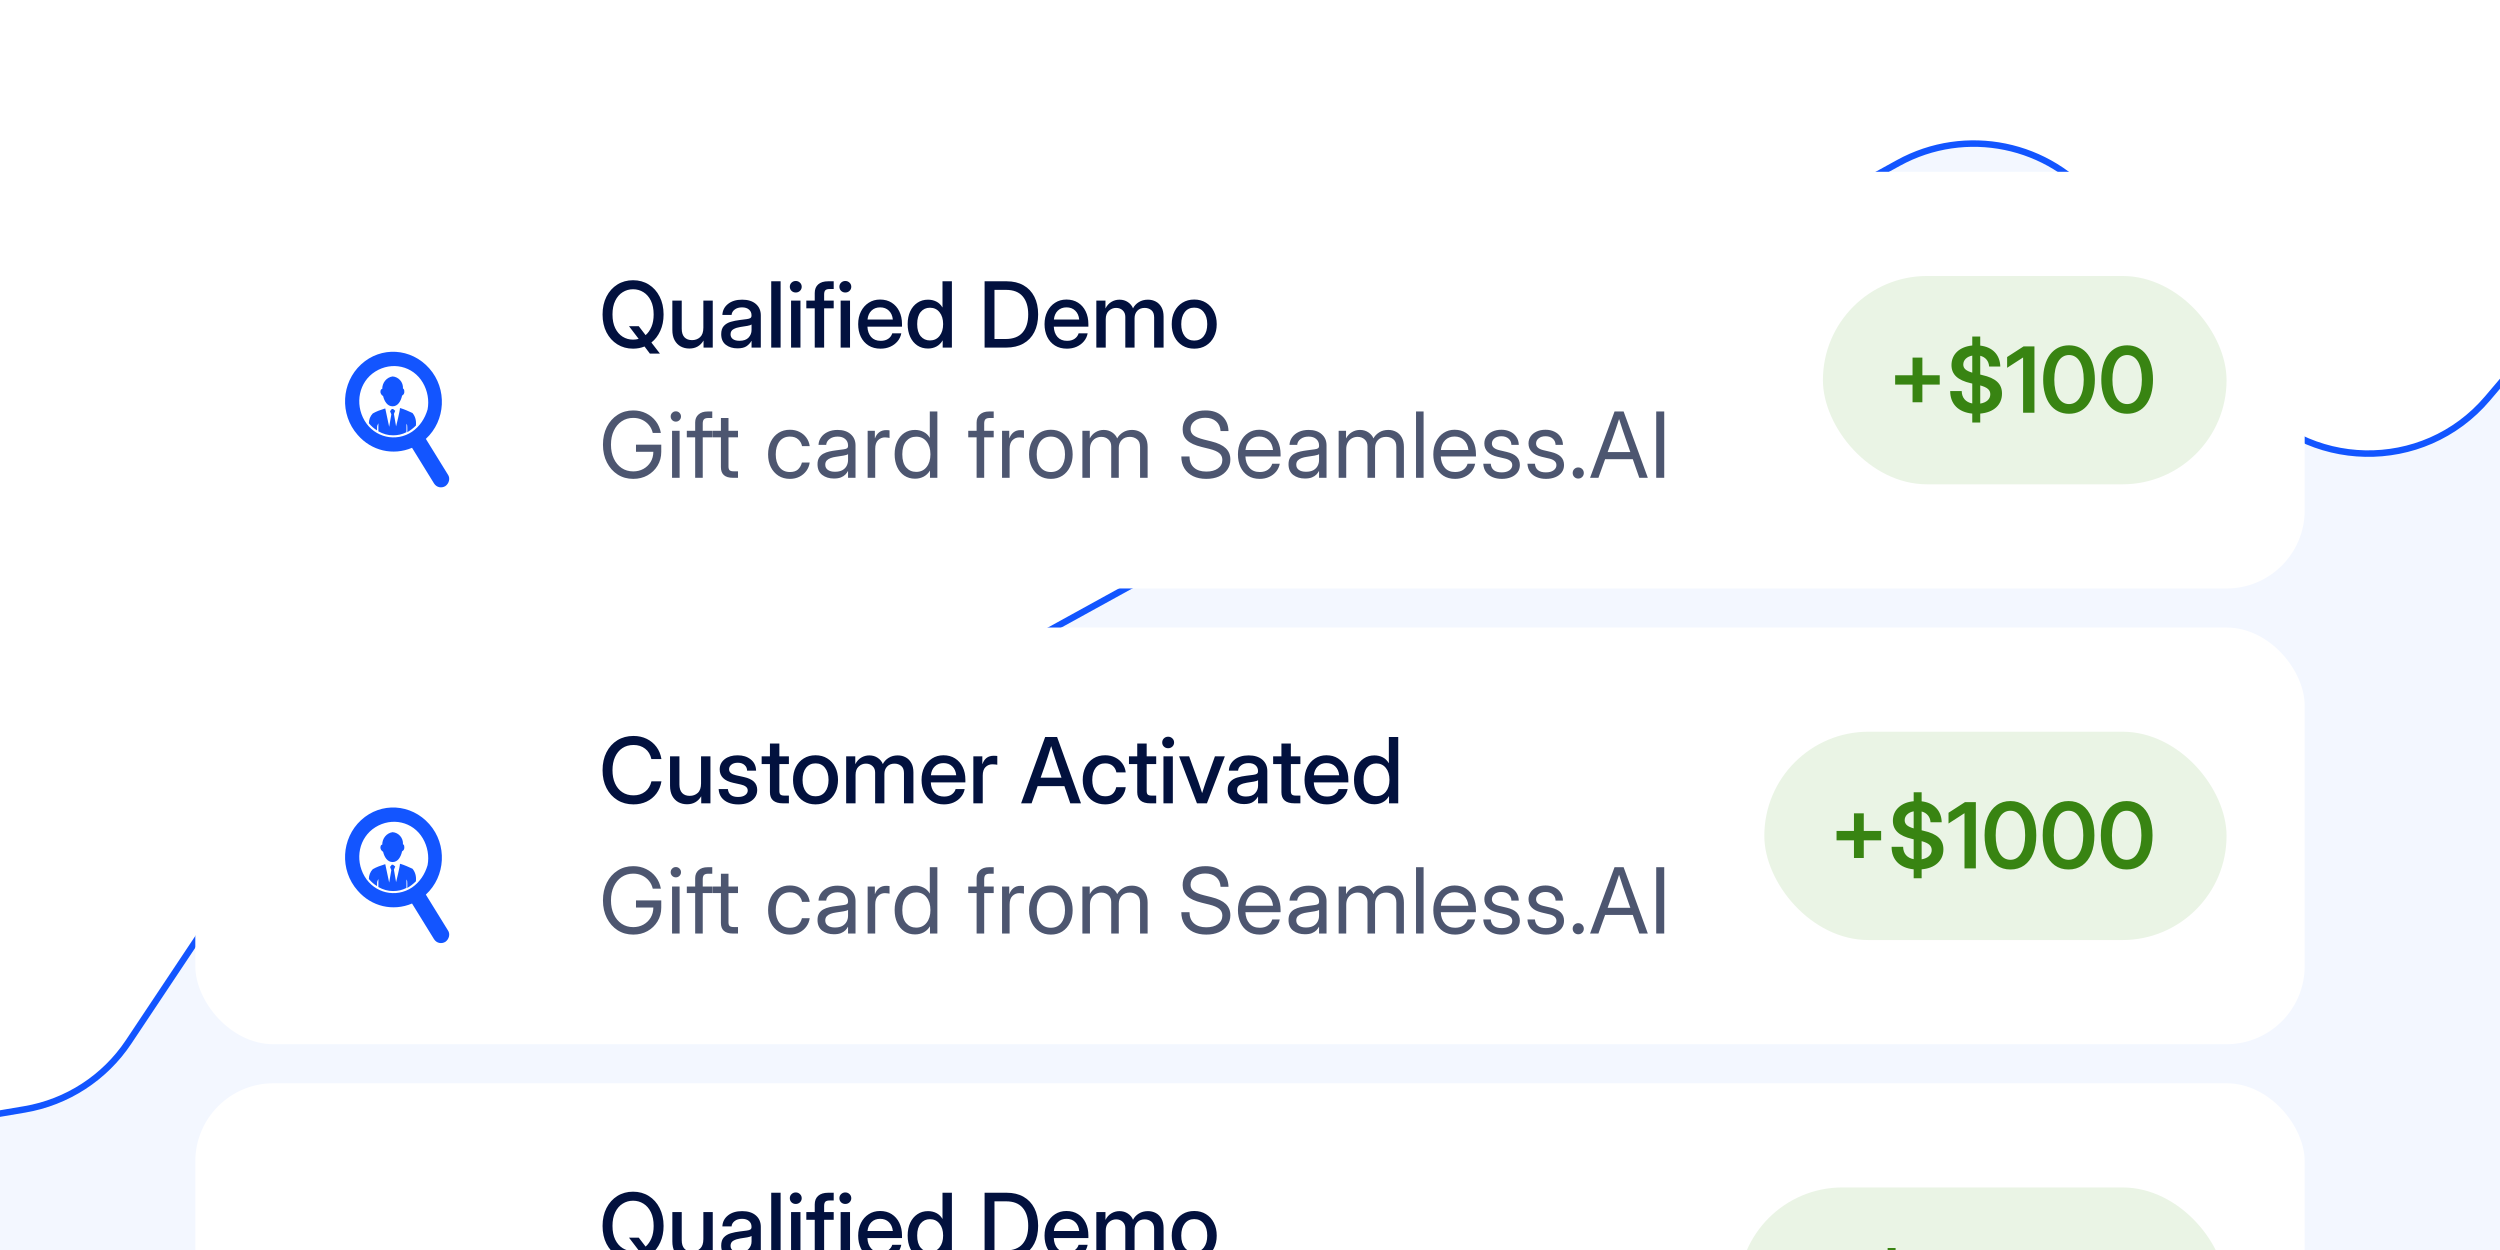 <svg width="384" height="192" viewBox="0 0 384 192" fill="none" xmlns="http://www.w3.org/2000/svg">
<g clip-path="url(#clip0_7300_25699)">
<path d="M-45 178.671L3.785 170.403C10.304 169.298 16.079 165.552 19.746 160.05L43.46 124.469C49.703 115.102 61.618 111.333 72.112 115.405L94.132 123.948C100.751 126.516 108.169 126.022 114.389 122.597L291.593 25.031C301.913 19.349 314.831 21.997 322.083 31.282L344.862 60.448C354.223 72.434 372.229 72.802 382.072 61.209L408 30.671" stroke="#1355FF"/>
<path d="M94.132 123.948L72.112 115.405C61.618 111.333 49.703 115.102 43.46 124.469L19.746 160.05C16.079 165.552 10.304 169.298 3.785 170.403L-45 178.671V203.171C-45 216.426 -34.255 227.171 -21 227.171H384C397.255 227.171 408 216.426 408 203.171V30.671L382.072 61.209C372.229 72.802 354.223 72.434 344.862 60.448L322.083 31.282C314.831 21.997 301.913 19.349 291.593 25.031L114.389 122.597C108.169 126.022 100.751 126.516 94.132 123.948Z" fill="#1355FF" fill-opacity="0.05"/>
<g filter="url(#filter0_dd_7300_25699)">
<rect x="30" y="25.671" width="324" height="64" rx="12" fill="white"/>
<g filter="url(#filter1_dd_7300_25699)">
<g clip-path="url(#clip1_7300_25699)">
<rect x="42" y="38.671" width="38" height="38" rx="19" fill="white"/>
<g filter="url(#filter2_d_7300_25699)">
<path d="M58.844 54.062C59.042 54.884 59.507 55.638 60.303 55.638C61.098 55.638 61.562 54.884 61.761 53.993C62.027 53.856 62.159 53.582 62.093 53.24C62.093 53.103 62.027 52.966 61.894 52.897C61.96 51.938 61.231 51.116 60.303 51.047C59.374 51.184 58.711 52.007 58.711 52.966C58.578 52.966 58.446 53.103 58.446 53.308C58.379 53.582 58.578 53.925 58.844 54.062Z" fill="#1355FF"/>
<path d="M63.358 56.666C62.761 56.392 62.164 56.118 61.501 55.913H61.435C61.435 56.324 60.838 58.722 60.838 58.722L60.506 56.803L60.705 56.324L60.374 56.05H60.175L59.91 56.392L60.108 56.872L59.777 58.79C59.777 58.79 59.246 56.324 59.18 55.981H59.114C58.451 56.187 57.854 56.392 57.257 56.735C56.859 57.146 56.66 57.694 56.66 58.242C56.992 58.653 57.456 59.064 57.92 59.338V58.859C57.92 58.653 57.986 58.448 58.119 58.242V59.475C58.849 59.886 59.578 60.092 60.374 60.092C61.103 60.092 61.766 59.955 62.43 59.612V58.311C62.562 58.516 62.562 58.653 62.562 58.927V59.612C63.026 59.338 63.491 58.996 63.889 58.585V58.516C63.955 57.763 63.756 57.146 63.358 56.666Z" fill="#1355FF"/>
<path d="M68.793 66.12L65.411 60.639C68.462 57.83 68.727 52.965 65.942 49.814C63.156 46.662 58.514 46.388 55.464 49.197C52.413 52.006 52.148 56.871 54.933 60.022C57.055 62.489 60.371 63.243 63.289 62.009L66.671 67.491C67.069 68.107 67.798 68.244 68.395 67.902C68.992 67.491 69.191 66.668 68.793 66.12ZM63.289 59.543C60.835 61.187 57.52 60.434 55.994 57.83C54.469 55.226 55.132 51.869 57.652 50.293C60.172 48.717 63.422 49.403 64.947 52.006C65.676 53.239 65.942 54.747 65.676 56.117C65.278 57.487 64.483 58.721 63.289 59.543Z" fill="#1355FF"/>
</g>
</g>
</g>
<path d="M97.236 52.835C96.334 52.835 95.53 52.614 94.823 52.172C94.117 51.73 93.561 51.115 93.155 50.327C92.754 49.538 92.554 48.624 92.554 47.585C92.554 46.542 92.754 45.626 93.155 44.837C93.561 44.044 94.117 43.427 94.823 42.985C95.53 42.543 96.334 42.322 97.236 42.322C98.143 42.322 98.95 42.543 99.656 42.985C100.363 43.427 100.916 44.044 101.317 44.837C101.723 45.626 101.926 46.542 101.926 47.585C101.926 48.524 101.757 49.363 101.42 50.101C101.087 50.839 100.632 51.436 100.053 51.892L101.365 53.594H99.82L99 52.501C98.453 52.724 97.865 52.835 97.236 52.835ZM96.614 49.383H98.111L99.164 50.757C99.542 50.434 99.843 50.005 100.066 49.472C100.29 48.939 100.401 48.31 100.401 47.585C100.401 46.756 100.26 46.052 99.978 45.473C99.695 44.894 99.314 44.457 98.836 44.161C98.357 43.86 97.824 43.709 97.236 43.709C96.653 43.709 96.122 43.86 95.644 44.161C95.165 44.457 94.784 44.894 94.502 45.473C94.219 46.052 94.078 46.756 94.078 47.585C94.078 48.41 94.219 49.112 94.502 49.691C94.784 50.265 95.165 50.703 95.644 51.003C96.122 51.3 96.653 51.448 97.236 51.448C97.537 51.448 97.824 51.409 98.098 51.331L96.614 49.383ZM105.883 52.815C105.391 52.815 104.947 52.708 104.55 52.494C104.158 52.275 103.846 51.954 103.614 51.53C103.386 51.106 103.272 50.58 103.272 49.951V45.453H104.714V49.773C104.714 50.352 104.853 50.789 105.131 51.085C105.409 51.377 105.799 51.523 106.3 51.523C106.788 51.523 107.198 51.373 107.531 51.072C107.868 50.766 108.036 50.279 108.036 49.609V45.453H109.479V52.671H108.064V51.584C107.572 52.405 106.845 52.815 105.883 52.815ZM113.279 52.788C112.559 52.788 111.962 52.605 111.488 52.241C111.014 51.872 110.777 51.327 110.777 50.607C110.777 50.06 110.911 49.641 111.18 49.349C111.454 49.053 111.807 48.841 112.24 48.713C112.677 48.586 113.14 48.492 113.628 48.433C114.079 48.378 114.437 48.333 114.701 48.296C114.965 48.26 115.152 48.205 115.261 48.132C115.375 48.059 115.432 47.934 115.432 47.756V47.695C115.432 47.344 115.305 47.057 115.049 46.834C114.794 46.606 114.437 46.492 113.976 46.492C113.516 46.492 113.14 46.603 112.848 46.827C112.557 47.045 112.397 47.321 112.37 47.654H110.955C110.987 46.966 111.276 46.403 111.823 45.965C112.37 45.528 113.094 45.309 113.997 45.309C114.885 45.309 115.585 45.528 116.095 45.965C116.606 46.403 116.861 46.988 116.861 47.722V52.671H115.439V51.646H115.412C115.261 51.938 115.022 52.202 114.694 52.439C114.37 52.671 113.899 52.788 113.279 52.788ZM113.573 51.626C114.211 51.626 114.68 51.461 114.981 51.133C115.286 50.801 115.439 50.413 115.439 49.971V49.123C115.343 49.201 115.127 49.272 114.79 49.335C114.452 49.395 114.092 49.452 113.71 49.506C113.313 49.566 112.965 49.677 112.664 49.841C112.363 50.005 112.213 50.27 112.213 50.634C112.213 50.944 112.333 51.188 112.575 51.366C112.821 51.539 113.154 51.626 113.573 51.626ZM119.902 42.486V52.671H118.46V42.486H119.902ZM121.508 52.671V45.453H122.951V52.671H121.508ZM122.226 44.209C121.971 44.209 121.754 44.124 121.576 43.956C121.403 43.782 121.317 43.573 121.317 43.327C121.317 43.076 121.403 42.866 121.576 42.698C121.754 42.525 121.971 42.438 122.226 42.438C122.481 42.438 122.698 42.525 122.875 42.698C123.053 42.866 123.142 43.076 123.142 43.327C123.142 43.573 123.053 43.782 122.875 43.956C122.698 44.124 122.481 44.209 122.226 44.209ZM128.056 45.453V46.642H126.587V52.671H125.144V46.642H123.852V45.453H125.144V44.284C125.144 43.714 125.322 43.272 125.677 42.958C126.037 42.643 126.543 42.486 127.195 42.486H128.056V43.675H127.421C127.115 43.675 126.899 43.739 126.771 43.867C126.648 43.994 126.587 44.211 126.587 44.516V45.453H128.056ZM129.122 52.671V45.453H130.564V52.671H129.122ZM129.84 44.209C129.585 44.209 129.368 44.124 129.19 43.956C129.017 43.782 128.931 43.573 128.931 43.327C128.931 43.076 129.017 42.866 129.19 42.698C129.368 42.525 129.585 42.438 129.84 42.438C130.095 42.438 130.311 42.525 130.489 42.698C130.667 42.866 130.756 43.076 130.756 43.327C130.756 43.573 130.667 43.782 130.489 43.956C130.311 44.124 130.095 44.209 129.84 44.209ZM135.253 52.835C134.538 52.835 133.922 52.674 133.408 52.35C132.897 52.026 132.503 51.582 132.225 51.017C131.951 50.447 131.815 49.8 131.815 49.076C131.815 48.342 131.958 47.69 132.245 47.121C132.533 46.551 132.929 46.104 133.435 45.781C133.941 45.453 134.522 45.289 135.178 45.289C135.862 45.289 136.454 45.448 136.955 45.767C137.461 46.086 137.853 46.53 138.131 47.1C138.409 47.665 138.548 48.319 138.548 49.062V49.452H133.237C133.264 50.103 133.451 50.63 133.797 51.031C134.148 51.432 134.64 51.632 135.274 51.632C135.748 51.632 136.137 51.525 136.443 51.311C136.748 51.097 136.951 50.819 137.051 50.477H138.439C138.352 50.942 138.158 51.352 137.858 51.708C137.561 52.063 137.188 52.341 136.737 52.541C136.29 52.737 135.796 52.835 135.253 52.835ZM133.25 48.358H137.14C137.081 47.784 136.878 47.33 136.532 46.998C136.185 46.66 135.739 46.492 135.192 46.492C134.645 46.492 134.198 46.66 133.852 46.998C133.51 47.33 133.31 47.784 133.25 48.358ZM142.547 52.815C141.918 52.815 141.368 52.658 140.899 52.343C140.43 52.024 140.065 51.584 139.805 51.024C139.546 50.459 139.416 49.805 139.416 49.062C139.416 48.319 139.546 47.667 139.805 47.107C140.07 46.542 140.436 46.102 140.906 45.788C141.375 45.469 141.92 45.309 142.54 45.309C143.009 45.309 143.437 45.407 143.825 45.603C144.212 45.799 144.522 46.097 144.755 46.498H144.768V42.486H146.211V52.671H144.796V51.571H144.782C144.54 51.99 144.224 52.302 143.832 52.507C143.444 52.712 143.016 52.815 142.547 52.815ZM142.84 51.571C143.456 51.571 143.946 51.343 144.31 50.887C144.679 50.427 144.864 49.819 144.864 49.062C144.864 48.301 144.679 47.693 144.31 47.237C143.946 46.776 143.456 46.546 142.84 46.546C142.257 46.546 141.783 46.763 141.419 47.196C141.059 47.624 140.879 48.246 140.879 49.062C140.879 49.878 141.059 50.5 141.419 50.928C141.783 51.357 142.257 51.571 142.84 51.571ZM154.529 52.671H151.234V42.486H154.631C155.629 42.486 156.488 42.691 157.208 43.101C157.933 43.511 158.489 44.097 158.876 44.858C159.264 45.614 159.457 46.517 159.457 47.565C159.457 48.618 159.261 49.527 158.869 50.292C158.482 51.053 157.919 51.641 157.181 52.056C156.447 52.466 155.563 52.671 154.529 52.671ZM152.751 51.352H154.433C155.622 51.352 156.502 51.017 157.072 50.347C157.646 49.677 157.933 48.75 157.933 47.565C157.933 46.385 157.65 45.464 157.085 44.803C156.52 44.138 155.67 43.805 154.535 43.805H152.751V51.352ZM163.88 52.835C163.164 52.835 162.549 52.674 162.034 52.35C161.523 52.026 161.129 51.582 160.851 51.017C160.578 50.447 160.441 49.8 160.441 49.076C160.441 48.342 160.585 47.69 160.872 47.121C161.159 46.551 161.555 46.104 162.061 45.781C162.567 45.453 163.148 45.289 163.804 45.289C164.488 45.289 165.08 45.448 165.582 45.767C166.088 46.086 166.479 46.53 166.757 47.1C167.035 47.665 167.174 48.319 167.174 49.062V49.452H161.863C161.89 50.103 162.077 50.63 162.423 51.031C162.774 51.432 163.267 51.632 163.9 51.632C164.374 51.632 164.764 51.525 165.069 51.311C165.374 51.097 165.577 50.819 165.677 50.477H167.065C166.978 50.942 166.785 51.352 166.484 51.708C166.188 52.063 165.814 52.341 165.363 52.541C164.916 52.737 164.422 52.835 163.88 52.835ZM161.877 48.358H165.766C165.707 47.784 165.504 47.33 165.158 46.998C164.811 46.66 164.365 46.492 163.818 46.492C163.271 46.492 162.824 46.66 162.478 46.998C162.136 47.33 161.936 47.784 161.877 48.358ZM168.397 52.671V45.453H169.799V46.663C170.022 46.216 170.325 45.879 170.708 45.651C171.091 45.423 171.505 45.309 171.952 45.309C172.444 45.309 172.875 45.434 173.244 45.685C173.618 45.936 173.88 46.255 174.03 46.642C174.226 46.25 174.522 45.931 174.919 45.685C175.32 45.434 175.787 45.309 176.32 45.309C176.767 45.309 177.172 45.407 177.537 45.603C177.902 45.799 178.191 46.091 178.405 46.478C178.619 46.861 178.727 47.342 178.727 47.92V52.671H177.277V48.044C177.277 47.529 177.134 47.155 176.847 46.922C176.56 46.69 176.22 46.574 175.828 46.574C175.345 46.574 174.964 46.724 174.686 47.025C174.408 47.321 174.269 47.699 174.269 48.16V52.671H172.848V47.948C172.848 47.533 172.713 47.2 172.444 46.95C172.18 46.699 171.843 46.574 171.433 46.574C171.013 46.574 170.642 46.722 170.318 47.018C169.999 47.314 169.84 47.747 169.84 48.317V52.671H168.397ZM183.436 52.835C182.748 52.835 182.144 52.676 181.624 52.357C181.105 52.038 180.699 51.596 180.407 51.031C180.12 50.466 179.977 49.814 179.977 49.076C179.977 48.328 180.12 47.672 180.407 47.107C180.699 46.537 181.105 46.093 181.624 45.774C182.144 45.45 182.748 45.289 183.436 45.289C184.124 45.289 184.726 45.45 185.24 45.774C185.76 46.093 186.163 46.537 186.45 47.107C186.742 47.672 186.888 48.328 186.888 49.076C186.888 49.814 186.742 50.466 186.45 51.031C186.163 51.596 185.76 52.038 185.24 52.357C184.726 52.676 184.124 52.835 183.436 52.835ZM183.436 51.591C184.056 51.591 184.543 51.363 184.899 50.908C185.254 50.452 185.432 49.841 185.432 49.076C185.432 48.301 185.252 47.683 184.892 47.223C184.536 46.763 184.051 46.533 183.436 46.533C182.821 46.533 182.333 46.763 181.973 47.223C181.617 47.679 181.44 48.296 181.44 49.076C181.44 49.846 181.617 50.459 181.973 50.915C182.328 51.366 182.816 51.591 183.436 51.591Z" fill="#02113E"/>
<path d="M97.27 72.835C96.368 72.835 95.566 72.612 94.864 72.165C94.167 71.714 93.618 71.095 93.217 70.306C92.816 69.513 92.615 68.606 92.615 67.585C92.615 66.555 92.814 65.646 93.21 64.858C93.611 64.065 94.162 63.445 94.864 62.998C95.566 62.547 96.368 62.322 97.27 62.322C97.991 62.322 98.649 62.47 99.246 62.766C99.843 63.058 100.34 63.463 100.736 63.983C101.133 64.502 101.39 65.102 101.509 65.781H100.265C100.16 65.325 99.966 64.924 99.684 64.578C99.401 64.231 99.052 63.96 98.638 63.764C98.228 63.568 97.772 63.47 97.27 63.47C96.591 63.47 95.995 63.646 95.48 63.997C94.965 64.343 94.564 64.826 94.276 65.446C93.989 66.061 93.846 66.774 93.846 67.585C93.846 68.392 93.989 69.103 94.276 69.718C94.564 70.334 94.965 70.817 95.48 71.168C95.995 71.514 96.591 71.687 97.27 71.687C97.836 71.687 98.351 71.562 98.815 71.311C99.28 71.056 99.652 70.703 99.93 70.251C100.208 69.796 100.349 69.269 100.354 68.672H97.688V67.579H101.57V68.679C101.57 69.472 101.379 70.183 100.996 70.812C100.618 71.436 100.105 71.931 99.458 72.295C98.811 72.655 98.082 72.835 97.27 72.835ZM103.228 72.671V65.453H104.39V72.671H103.228ZM103.809 64.044C103.59 64.044 103.403 63.967 103.248 63.812C103.093 63.657 103.016 63.47 103.016 63.252C103.016 63.033 103.093 62.846 103.248 62.691C103.403 62.536 103.59 62.459 103.809 62.459C104.028 62.459 104.215 62.536 104.369 62.691C104.524 62.846 104.602 63.033 104.602 63.252C104.602 63.47 104.524 63.657 104.369 63.812C104.215 63.967 104.028 64.044 103.809 64.044ZM109.404 65.453V66.451H107.941V72.671H106.779V66.451H105.494V65.453H106.779V64.168C106.779 63.653 106.95 63.245 107.292 62.944C107.634 62.639 108.096 62.486 108.679 62.486H109.404V63.484H108.789C108.483 63.484 108.265 63.55 108.133 63.682C108.005 63.814 107.941 64.035 107.941 64.345V65.453H109.404ZM113.358 65.453V66.451H111.896V70.921C111.896 71.199 111.953 71.395 112.066 71.509C112.185 71.619 112.392 71.673 112.689 71.673H113.358V72.671H112.579C111.349 72.671 110.733 72.129 110.733 71.044V66.451H109.448V65.453H110.733V63.484H111.896V65.453H113.358ZM121.329 72.835C120.664 72.835 120.078 72.676 119.572 72.357C119.071 72.033 118.679 71.589 118.396 71.024C118.118 70.459 117.979 69.809 117.979 69.076C117.979 68.337 118.118 67.683 118.396 67.114C118.679 66.544 119.071 66.097 119.572 65.774C120.078 65.45 120.664 65.289 121.329 65.289C121.876 65.289 122.366 65.398 122.799 65.617C123.232 65.831 123.585 66.127 123.858 66.505C124.136 66.884 124.307 67.317 124.371 67.804H123.195C123.109 67.38 122.908 67.032 122.594 66.758C122.284 66.48 121.862 66.341 121.329 66.341C120.65 66.341 120.117 66.59 119.729 67.086C119.346 67.583 119.155 68.246 119.155 69.076C119.155 69.896 119.346 70.552 119.729 71.044C120.112 71.537 120.645 71.783 121.329 71.783C121.871 71.783 122.286 71.651 122.573 71.386C122.86 71.117 123.061 70.762 123.175 70.32H124.371C124.307 70.794 124.136 71.222 123.858 71.605C123.585 71.983 123.229 72.284 122.792 72.507C122.359 72.726 121.871 72.835 121.329 72.835ZM128.086 72.781C127.371 72.781 126.771 72.596 126.288 72.227C125.81 71.858 125.57 71.313 125.57 70.593C125.57 70.178 125.65 69.841 125.81 69.582C125.974 69.322 126.19 69.119 126.459 68.973C126.733 68.823 127.04 68.709 127.382 68.631C127.728 68.554 128.082 68.492 128.442 68.447C128.902 68.383 129.264 68.335 129.528 68.303C129.793 68.271 129.98 68.219 130.089 68.146C130.203 68.073 130.26 67.945 130.26 67.763V67.695C130.26 67.303 130.119 66.979 129.836 66.724C129.558 66.469 129.166 66.341 128.66 66.341C128.159 66.341 127.747 66.464 127.423 66.71C127.104 66.952 126.931 67.253 126.903 67.613H125.721C125.744 67.171 125.88 66.779 126.131 66.437C126.382 66.091 126.723 65.817 127.156 65.617C127.589 65.416 128.091 65.316 128.66 65.316C129.503 65.316 130.171 65.535 130.663 65.972C131.16 66.405 131.408 66.979 131.408 67.695V72.671H130.26V71.646H130.233C130.146 71.819 130.018 71.995 129.85 72.172C129.681 72.346 129.453 72.491 129.166 72.61C128.884 72.724 128.524 72.781 128.086 72.781ZM128.25 71.742C128.724 71.742 129.109 71.657 129.405 71.489C129.702 71.316 129.918 71.092 130.055 70.819C130.192 70.545 130.26 70.251 130.26 69.937V69.035C130.173 69.117 129.943 69.192 129.569 69.26C129.196 69.324 128.802 69.386 128.387 69.445C128.109 69.481 127.845 69.545 127.594 69.636C127.348 69.723 127.147 69.848 126.992 70.012C126.837 70.172 126.76 70.388 126.76 70.662C126.76 70.999 126.892 71.263 127.156 71.455C127.425 71.646 127.79 71.742 128.25 71.742ZM133.271 72.671V65.453H134.378V66.587H134.406C134.538 66.214 134.748 65.913 135.035 65.685C135.322 65.457 135.691 65.343 136.142 65.343C136.247 65.343 136.343 65.348 136.429 65.357C136.52 65.366 136.589 65.375 136.634 65.384V66.546C136.589 66.533 136.5 66.517 136.368 66.499C136.24 66.476 136.092 66.464 135.923 66.464C135.522 66.464 135.174 66.606 134.877 66.888C134.581 67.171 134.433 67.617 134.433 68.228V72.671H133.271ZM140.548 72.808C139.923 72.808 139.374 72.651 138.9 72.336C138.431 72.017 138.066 71.578 137.807 71.017C137.547 70.452 137.417 69.8 137.417 69.062C137.417 68.319 137.547 67.668 137.807 67.107C138.066 66.542 138.431 66.102 138.9 65.788C139.374 65.473 139.923 65.316 140.548 65.316C141.017 65.316 141.452 65.416 141.853 65.617C142.254 65.813 142.571 66.113 142.804 66.519H142.817V62.486H143.979V72.671H142.845V71.578H142.831C142.571 71.992 142.243 72.302 141.847 72.507C141.45 72.708 141.017 72.808 140.548 72.808ZM140.725 71.762C141.395 71.762 141.926 71.516 142.318 71.024C142.715 70.532 142.913 69.878 142.913 69.062C142.913 68.246 142.715 67.592 142.318 67.1C141.926 66.603 141.395 66.355 140.725 66.355C140.101 66.355 139.588 66.585 139.187 67.045C138.791 67.506 138.593 68.178 138.593 69.062C138.593 69.946 138.791 70.618 139.187 71.079C139.588 71.534 140.101 71.762 140.725 71.762ZM152.633 65.453V66.451H151.171V72.671H150.008V66.451H148.723V65.453H150.008V64.168C150.008 63.653 150.179 63.245 150.521 62.944C150.863 62.639 151.325 62.486 151.909 62.486H152.633V63.484H152.018C151.713 63.484 151.494 63.55 151.362 63.682C151.234 63.814 151.171 64.035 151.171 64.345V65.453H152.633ZM153.915 72.671V65.453H155.022V66.587H155.05C155.182 66.214 155.392 65.913 155.679 65.685C155.966 65.457 156.335 65.343 156.786 65.343C156.891 65.343 156.987 65.348 157.073 65.357C157.164 65.366 157.233 65.375 157.278 65.384V66.546C157.233 66.533 157.144 66.517 157.012 66.499C156.884 66.476 156.736 66.464 156.567 66.464C156.166 66.464 155.818 66.606 155.521 66.888C155.225 67.171 155.077 67.617 155.077 68.228V72.671H153.915ZM161.41 72.835C160.745 72.835 160.159 72.676 159.654 72.357C159.152 72.033 158.76 71.589 158.478 71.024C158.2 70.459 158.061 69.809 158.061 69.076C158.061 68.337 158.2 67.683 158.478 67.114C158.76 66.544 159.152 66.097 159.654 65.774C160.159 65.45 160.745 65.289 161.41 65.289C162.08 65.289 162.666 65.45 163.167 65.774C163.669 66.097 164.058 66.544 164.336 67.114C164.619 67.683 164.76 68.337 164.76 69.076C164.76 69.809 164.619 70.459 164.336 71.024C164.058 71.589 163.669 72.033 163.167 72.357C162.666 72.676 162.08 72.835 161.41 72.835ZM161.41 71.783C162.094 71.783 162.627 71.537 163.01 71.044C163.393 70.548 163.584 69.891 163.584 69.076C163.584 68.251 163.391 67.59 163.003 67.093C162.62 66.592 162.09 66.341 161.41 66.341C160.731 66.341 160.198 66.59 159.811 67.086C159.428 67.583 159.237 68.246 159.237 69.076C159.237 69.896 159.428 70.552 159.811 71.044C160.194 71.537 160.727 71.783 161.41 71.783ZM166.254 72.671V65.453H167.388V66.622C167.616 66.198 167.919 65.874 168.298 65.651C168.676 65.428 169.086 65.316 169.528 65.316C170.02 65.316 170.451 65.441 170.82 65.692C171.189 65.942 171.449 66.25 171.599 66.615C171.795 66.246 172.089 65.938 172.481 65.692C172.873 65.441 173.338 65.316 173.876 65.316C174.318 65.316 174.719 65.412 175.079 65.603C175.443 65.794 175.733 66.084 175.947 66.471C176.166 66.859 176.275 67.349 176.275 67.941V72.671H175.113V67.941C175.113 67.38 174.956 66.982 174.641 66.745C174.327 66.503 173.962 66.382 173.548 66.382C173.019 66.382 172.602 66.544 172.297 66.868C171.996 67.187 171.845 67.59 171.845 68.078V72.671H170.683V67.818C170.683 67.385 170.537 67.039 170.246 66.779C169.959 66.514 169.596 66.382 169.159 66.382C168.858 66.382 168.573 66.453 168.304 66.594C168.04 66.736 167.826 66.947 167.662 67.23C167.498 67.508 167.416 67.854 167.416 68.269V72.671H166.254ZM185.291 72.835C184.508 72.835 183.829 72.697 183.254 72.418C182.68 72.136 182.236 71.737 181.921 71.222C181.607 70.707 181.45 70.097 181.45 69.39H182.707C182.707 70.119 182.933 70.689 183.384 71.099C183.84 71.509 184.476 71.714 185.291 71.714C186.034 71.714 186.629 71.553 187.076 71.229C187.527 70.905 187.752 70.47 187.752 69.923C187.752 69.499 187.6 69.155 187.294 68.891C186.989 68.627 186.469 68.403 185.736 68.221L184.594 67.941C183.555 67.686 182.805 67.344 182.345 66.915C181.885 66.487 181.655 65.927 181.655 65.234C181.655 64.646 181.798 64.136 182.085 63.703C182.377 63.265 182.787 62.926 183.316 62.684C183.844 62.443 184.462 62.322 185.168 62.322C186.23 62.322 187.076 62.607 187.704 63.176C188.338 63.741 188.668 64.514 188.696 65.494H187.479C187.442 64.856 187.215 64.357 186.795 63.997C186.376 63.632 185.82 63.45 185.127 63.45C184.467 63.45 183.924 63.611 183.5 63.935C183.081 64.254 182.871 64.666 182.871 65.172C182.871 65.569 183.026 65.892 183.336 66.143C183.651 66.389 184.177 66.606 184.915 66.793L186.071 67.08C187.064 67.326 187.798 67.674 188.272 68.126C188.746 68.577 188.983 69.158 188.983 69.869C188.983 70.457 188.828 70.974 188.518 71.42C188.213 71.867 187.782 72.216 187.226 72.466C186.675 72.712 186.03 72.835 185.291 72.835ZM193.498 72.835C192.791 72.835 192.188 72.674 191.686 72.35C191.19 72.026 190.809 71.582 190.545 71.017C190.28 70.447 190.148 69.8 190.148 69.076C190.148 68.342 190.287 67.69 190.565 67.121C190.843 66.551 191.228 66.104 191.72 65.781C192.213 65.453 192.778 65.289 193.416 65.289C194.086 65.289 194.667 65.448 195.159 65.767C195.651 66.086 196.029 66.53 196.294 67.1C196.563 67.67 196.697 68.328 196.697 69.076V69.397H191.297C191.324 70.103 191.527 70.678 191.905 71.12C192.283 71.562 192.814 71.783 193.498 71.783C194.013 71.783 194.432 71.664 194.756 71.427C195.084 71.19 195.302 70.885 195.412 70.511H196.574C196.483 70.972 196.294 71.377 196.007 71.728C195.719 72.074 195.359 72.346 194.927 72.541C194.498 72.737 194.022 72.835 193.498 72.835ZM191.31 68.399H195.535C195.471 67.766 195.25 67.262 194.872 66.888C194.494 66.514 194.008 66.328 193.416 66.328C192.823 66.328 192.34 66.514 191.967 66.888C191.593 67.262 191.374 67.766 191.31 68.399ZM200.433 72.781C199.717 72.781 199.118 72.596 198.635 72.227C198.156 71.858 197.917 71.313 197.917 70.593C197.917 70.178 197.997 69.841 198.156 69.582C198.32 69.322 198.537 69.119 198.806 68.973C199.079 68.823 199.387 68.709 199.729 68.631C200.075 68.554 200.428 68.492 200.788 68.447C201.248 68.383 201.611 68.335 201.875 68.303C202.139 68.271 202.326 68.219 202.436 68.146C202.55 68.073 202.607 67.945 202.607 67.763V67.695C202.607 67.303 202.465 66.979 202.183 66.724C201.905 66.469 201.513 66.341 201.007 66.341C200.506 66.341 200.093 66.464 199.77 66.71C199.451 66.952 199.277 67.253 199.25 67.613H198.067C198.09 67.171 198.227 66.779 198.478 66.437C198.728 66.091 199.07 65.817 199.503 65.617C199.936 65.416 200.437 65.316 201.007 65.316C201.85 65.316 202.518 65.535 203.01 65.972C203.507 66.405 203.755 66.979 203.755 67.695V72.671H202.607V71.646H202.579C202.493 71.819 202.365 71.995 202.196 72.172C202.028 72.346 201.8 72.491 201.513 72.61C201.23 72.724 200.87 72.781 200.433 72.781ZM200.597 71.742C201.071 71.742 201.456 71.657 201.752 71.489C202.048 71.316 202.265 71.092 202.401 70.819C202.538 70.545 202.607 70.251 202.607 69.937V69.035C202.52 69.117 202.29 69.192 201.916 69.26C201.542 69.324 201.148 69.386 200.734 69.445C200.456 69.481 200.191 69.545 199.941 69.636C199.694 69.723 199.494 69.848 199.339 70.012C199.184 70.172 199.107 70.388 199.107 70.662C199.107 70.999 199.239 71.263 199.503 71.455C199.772 71.646 200.137 71.742 200.597 71.742ZM205.618 72.671V65.453H206.752V66.622C206.98 66.198 207.283 65.874 207.662 65.651C208.04 65.428 208.45 65.316 208.892 65.316C209.384 65.316 209.815 65.441 210.184 65.692C210.553 65.942 210.813 66.25 210.963 66.615C211.159 66.246 211.453 65.938 211.845 65.692C212.237 65.441 212.702 65.316 213.24 65.316C213.682 65.316 214.083 65.412 214.443 65.603C214.807 65.794 215.097 66.084 215.311 66.471C215.53 66.859 215.639 67.349 215.639 67.941V72.671H214.477V67.941C214.477 67.38 214.32 66.982 214.005 66.745C213.691 66.503 213.326 66.382 212.912 66.382C212.383 66.382 211.966 66.544 211.661 66.868C211.36 67.187 211.209 67.59 211.209 68.078V72.671H210.047V67.818C210.047 67.385 209.902 67.039 209.61 66.779C209.323 66.514 208.96 66.382 208.523 66.382C208.222 66.382 207.937 66.453 207.668 66.594C207.404 66.736 207.19 66.947 207.026 67.23C206.862 67.508 206.78 67.854 206.78 68.269V72.671H205.618ZM218.664 62.486V72.671H217.502V62.486H218.664ZM223.507 72.835C222.801 72.835 222.197 72.674 221.696 72.35C221.199 72.026 220.818 71.582 220.554 71.017C220.29 70.447 220.157 69.8 220.157 69.076C220.157 68.342 220.296 67.69 220.574 67.121C220.852 66.551 221.238 66.104 221.73 65.781C222.222 65.453 222.787 65.289 223.425 65.289C224.095 65.289 224.676 65.448 225.168 65.767C225.66 66.086 226.039 66.53 226.303 67.1C226.572 67.67 226.706 68.328 226.706 69.076V69.397H221.306C221.333 70.103 221.536 70.678 221.914 71.12C222.293 71.562 222.823 71.783 223.507 71.783C224.022 71.783 224.441 71.664 224.765 71.427C225.093 71.19 225.312 70.885 225.421 70.511H226.583C226.492 70.972 226.303 71.377 226.016 71.728C225.729 72.074 225.369 72.346 224.936 72.541C224.507 72.737 224.031 72.835 223.507 72.835ZM221.32 68.399H225.544C225.48 67.766 225.259 67.262 224.881 66.888C224.503 66.514 224.017 66.328 223.425 66.328C222.833 66.328 222.349 66.514 221.976 66.888C221.602 67.262 221.383 67.766 221.32 68.399ZM230.688 72.835C230.173 72.835 229.706 72.751 229.287 72.582C228.867 72.414 228.528 72.159 228.268 71.817C228.008 71.471 227.863 71.035 227.831 70.511H228.979C229.061 71.395 229.622 71.837 230.661 71.837C231.162 71.837 231.556 71.733 231.843 71.523C232.135 71.313 232.281 71.049 232.281 70.73C232.281 70.457 232.181 70.238 231.98 70.074C231.78 69.91 231.517 69.791 231.194 69.718L230.032 69.445C228.674 69.126 227.995 68.442 227.995 67.394C227.995 66.984 228.104 66.622 228.323 66.307C228.546 65.988 228.854 65.74 229.246 65.562C229.642 65.38 230.098 65.289 230.613 65.289C231.114 65.289 231.563 65.384 231.96 65.576C232.361 65.763 232.677 66.029 232.91 66.376C233.147 66.722 233.272 67.134 233.286 67.613H232.151C232.146 67.23 232.005 66.913 231.727 66.663C231.449 66.412 231.078 66.287 230.613 66.287C230.171 66.287 229.818 66.394 229.553 66.608C229.289 66.822 229.157 67.084 229.157 67.394C229.157 67.668 229.257 67.888 229.458 68.057C229.658 68.221 229.932 68.344 230.278 68.426L231.44 68.7C232.133 68.864 232.641 69.11 232.964 69.438C233.288 69.762 233.45 70.183 233.45 70.703C233.45 71.149 233.329 71.532 233.087 71.851C232.846 72.17 232.516 72.414 232.096 72.582C231.682 72.751 231.212 72.835 230.688 72.835ZM237.473 72.835C236.958 72.835 236.49 72.751 236.071 72.582C235.652 72.414 235.312 72.159 235.053 71.817C234.793 71.471 234.647 71.035 234.615 70.511H235.764C235.846 71.395 236.406 71.837 237.445 71.837C237.947 71.837 238.341 71.733 238.628 71.523C238.92 71.313 239.065 71.049 239.065 70.73C239.065 70.457 238.965 70.238 238.765 70.074C238.564 69.91 238.302 69.791 237.978 69.718L236.816 69.445C235.458 69.126 234.779 68.442 234.779 67.394C234.779 66.984 234.889 66.622 235.107 66.307C235.331 65.988 235.638 65.74 236.03 65.562C236.427 65.38 236.882 65.289 237.397 65.289C237.899 65.289 238.348 65.384 238.744 65.576C239.145 65.763 239.462 66.029 239.694 66.376C239.931 66.722 240.057 67.134 240.07 67.613H238.935C238.931 67.23 238.79 66.913 238.512 66.663C238.234 66.412 237.862 66.287 237.397 66.287C236.955 66.287 236.602 66.394 236.338 66.608C236.073 66.822 235.941 67.084 235.941 67.394C235.941 67.668 236.042 67.888 236.242 68.057C236.443 68.221 236.716 68.344 237.062 68.426L238.225 68.7C238.917 68.864 239.425 69.11 239.749 69.438C240.073 69.762 240.234 70.183 240.234 70.703C240.234 71.149 240.114 71.532 239.872 71.851C239.63 72.17 239.3 72.414 238.881 72.582C238.466 72.751 237.997 72.835 237.473 72.835ZM242.418 72.788C242.181 72.788 241.978 72.706 241.81 72.541C241.646 72.373 241.564 72.17 241.564 71.933C241.564 71.692 241.646 71.489 241.81 71.325C241.978 71.161 242.181 71.079 242.418 71.079C242.66 71.079 242.863 71.161 243.027 71.325C243.191 71.489 243.273 71.692 243.273 71.933C243.273 72.17 243.191 72.373 243.027 72.541C242.863 72.706 242.66 72.788 242.418 72.788ZM244.233 72.671L247.993 62.486H249.387L253.106 72.671H251.794L250.796 69.814H246.544L245.518 72.671H244.233ZM246.933 68.72H250.42L249.654 66.533C249.526 66.173 249.387 65.772 249.237 65.33C249.091 64.883 248.909 64.32 248.69 63.641C248.471 64.32 248.287 64.883 248.136 65.33C247.991 65.772 247.852 66.173 247.719 66.533L246.933 68.72ZM255.625 62.486V72.671H254.395V62.486H255.625Z" fill="#4D5670"/>
<rect x="280" y="41.671" width="62" height="32" rx="16" fill="#EAF4E5"/>
<path d="M293.767 61.065V58.358H291.094V56.916H293.767V54.209H295.277V56.916H297.943V58.358H295.277V61.065H293.767ZM302.94 64.182V62.808C300.808 62.596 299.55 61.338 299.55 59.349H301.32C301.334 60.374 301.922 61.058 302.94 61.249V58.194L302.722 58.146C300.685 57.681 299.748 56.786 299.748 55.357C299.748 53.689 300.999 52.534 302.94 52.349V50.975H304.164V52.363C306.044 52.581 307.192 53.757 307.247 55.576H305.531C305.47 54.721 304.971 54.133 304.164 53.928V56.813L304.444 56.881C306.557 57.353 307.507 58.235 307.507 59.732C307.507 61.475 306.235 62.63 304.164 62.808V64.182H302.94ZM304.164 61.27C305.114 61.12 305.709 60.593 305.709 59.841C305.709 59.185 305.265 58.782 304.164 58.481V61.27ZM302.94 56.519V53.901C302.106 54.058 301.56 54.578 301.56 55.268C301.56 55.863 301.956 56.232 302.94 56.519ZM312.49 52.486V62.671H310.747V54.195H310.733L308.293 55.774V54.12L310.822 52.486H312.49ZM317.802 62.835C315.341 62.835 313.83 60.812 313.83 57.585C313.83 54.352 315.341 52.322 317.802 52.322C320.263 52.322 321.773 54.345 321.773 57.585C321.773 60.812 320.263 62.835 317.802 62.835ZM317.802 61.345C319.21 61.345 320.064 59.923 320.064 57.585C320.064 55.234 319.21 53.812 317.802 53.812C316.4 53.812 315.539 55.234 315.539 57.585C315.539 59.923 316.4 61.345 317.802 61.345ZM326.729 62.835C324.269 62.835 322.758 60.812 322.758 57.585C322.758 54.352 324.269 52.322 326.729 52.322C329.19 52.322 330.701 54.345 330.701 57.585C330.701 60.812 329.19 62.835 326.729 62.835ZM326.729 61.345C328.138 61.345 328.992 59.923 328.992 57.585C328.992 55.234 328.138 53.812 326.729 53.812C325.328 53.812 324.467 55.234 324.467 57.585C324.467 59.923 325.328 61.345 326.729 61.345Z" fill="#388412"/>
</g>
<g filter="url(#filter3_dd_7300_25699)">
<rect x="30" y="95.671" width="324" height="64" rx="12" fill="white"/>
<g filter="url(#filter4_dd_7300_25699)">
<g clip-path="url(#clip2_7300_25699)">
<rect x="42" y="108.671" width="38" height="38" rx="19" fill="white"/>
<g filter="url(#filter5_d_7300_25699)">
<path d="M58.844 124.062C59.042 124.884 59.507 125.638 60.303 125.638C61.098 125.638 61.562 124.884 61.761 123.993C62.027 123.856 62.159 123.582 62.093 123.24C62.093 123.103 62.027 122.966 61.894 122.897C61.96 121.938 61.231 121.116 60.303 121.047C59.374 121.184 58.711 122.006 58.711 122.966C58.578 122.966 58.446 123.103 58.446 123.308C58.379 123.582 58.578 123.925 58.844 124.062Z" fill="#1355FF"/>
<path d="M63.358 126.666C62.761 126.392 62.164 126.118 61.501 125.913H61.435C61.435 126.324 60.838 128.722 60.838 128.722L60.506 126.803L60.705 126.324L60.374 126.05H60.175L59.91 126.392L60.108 126.872L59.777 128.79C59.777 128.79 59.246 126.324 59.18 125.981H59.114C58.451 126.187 57.854 126.392 57.257 126.735C56.859 127.146 56.66 127.694 56.66 128.242C56.992 128.653 57.456 129.064 57.92 129.338V128.859C57.92 128.653 57.986 128.448 58.119 128.242V129.475C58.849 129.887 59.578 130.092 60.374 130.092C61.103 130.092 61.766 129.955 62.43 129.612V128.311C62.562 128.516 62.562 128.653 62.562 128.927V129.612C63.026 129.338 63.491 128.996 63.889 128.585V128.516C63.955 127.763 63.756 127.146 63.358 126.666Z" fill="#1355FF"/>
<path d="M68.793 136.12L65.411 130.639C68.462 127.83 68.727 122.965 65.942 119.814C63.156 116.662 58.514 116.388 55.464 119.197C52.413 122.006 52.148 126.871 54.933 130.022C57.055 132.489 60.371 133.243 63.289 132.009L66.671 137.491C67.069 138.107 67.798 138.244 68.395 137.902C68.992 137.491 69.191 136.668 68.793 136.12ZM63.289 129.543C60.835 131.187 57.52 130.434 55.994 127.83C54.469 125.226 55.132 121.869 57.652 120.293C60.172 118.717 63.422 119.403 64.947 122.006C65.676 123.239 65.942 124.747 65.676 126.117C65.278 127.487 64.483 128.721 63.289 129.543Z" fill="#1355FF"/>
</g>
</g>
</g>
<path d="M97.305 122.835C96.37 122.835 95.546 122.614 94.83 122.172C94.115 121.73 93.556 121.115 93.155 120.327C92.754 119.538 92.554 118.625 92.554 117.585C92.554 116.537 92.754 115.619 93.155 114.831C93.556 114.042 94.112 113.427 94.823 112.985C95.539 112.543 96.366 112.322 97.305 112.322C98.047 112.322 98.72 112.468 99.321 112.759C99.927 113.051 100.429 113.463 100.825 113.997C101.222 114.525 101.479 115.152 101.598 115.876H100.053C99.902 115.184 99.581 114.651 99.089 114.277C98.601 113.899 98.011 113.709 97.318 113.709C96.648 113.709 96.072 113.871 95.589 114.195C95.106 114.518 94.732 114.972 94.468 115.555C94.208 116.139 94.078 116.815 94.078 117.585C94.078 118.356 94.208 119.03 94.468 119.609C94.728 120.188 95.099 120.639 95.582 120.962C96.07 121.286 96.648 121.448 97.318 121.448C98.007 121.448 98.594 121.261 99.082 120.887C99.574 120.514 99.9 119.983 100.06 119.294H101.598C101.479 120.014 101.222 120.641 100.825 121.174C100.429 121.703 99.927 122.113 99.321 122.405C98.72 122.692 98.047 122.835 97.305 122.835ZM105.528 122.815C105.035 122.815 104.591 122.708 104.195 122.494C103.803 122.275 103.491 121.954 103.258 121.53C103.03 121.106 102.916 120.58 102.916 119.951V115.453H104.359V119.773C104.359 120.352 104.498 120.789 104.776 121.085C105.054 121.377 105.443 121.523 105.945 121.523C106.432 121.523 106.842 121.373 107.175 121.072C107.512 120.766 107.681 120.279 107.681 119.609V115.453H109.123V122.671H107.708V121.584C107.216 122.405 106.489 122.815 105.528 122.815ZM113.395 122.842C112.844 122.842 112.347 122.753 111.905 122.576C111.463 122.398 111.105 122.134 110.832 121.783C110.563 121.432 110.412 120.997 110.381 120.477H111.802C111.884 121.288 112.406 121.694 113.368 121.694C113.824 121.694 114.184 121.6 114.448 121.414C114.717 121.227 114.851 120.99 114.851 120.703C114.851 120.457 114.756 120.261 114.564 120.115C114.373 119.964 114.122 119.855 113.812 119.787L112.616 119.52C111.235 119.219 110.545 118.531 110.545 117.456C110.545 116.818 110.798 116.298 111.303 115.897C111.814 115.496 112.481 115.295 113.306 115.295C114.122 115.295 114.792 115.507 115.316 115.931C115.845 116.35 116.118 116.925 116.136 117.654H114.756C114.751 117.303 114.619 117.014 114.359 116.786C114.099 116.553 113.755 116.437 113.327 116.437C112.917 116.437 112.591 116.533 112.349 116.724C112.108 116.916 111.987 117.15 111.987 117.428C111.987 117.674 112.078 117.873 112.26 118.023C112.447 118.173 112.702 118.285 113.026 118.358L114.257 118.631C114.958 118.786 115.476 119.026 115.808 119.349C116.141 119.673 116.307 120.097 116.307 120.621C116.307 121.081 116.18 121.477 115.924 121.81C115.674 122.138 115.33 122.393 114.892 122.576C114.455 122.753 113.956 122.842 113.395 122.842ZM121.174 115.453V116.642H119.711V120.764C119.711 121.033 119.766 121.22 119.875 121.325C119.984 121.43 120.183 121.482 120.47 121.482H121.174V122.671H120.265C118.929 122.671 118.262 122.097 118.262 120.949V116.642H116.99V115.453H118.262V113.484H119.711V115.453H121.174ZM125.268 122.835C124.58 122.835 123.976 122.676 123.456 122.357C122.937 122.038 122.531 121.596 122.24 121.031C121.952 120.466 121.809 119.814 121.809 119.076C121.809 118.328 121.952 117.672 122.24 117.107C122.531 116.537 122.937 116.093 123.456 115.774C123.976 115.45 124.58 115.289 125.268 115.289C125.956 115.289 126.558 115.45 127.073 115.774C127.592 116.093 127.995 116.537 128.283 117.107C128.574 117.672 128.72 118.328 128.72 119.076C128.72 119.814 128.574 120.466 128.283 121.031C127.995 121.596 127.592 122.038 127.073 122.357C126.558 122.676 125.956 122.835 125.268 122.835ZM125.268 121.591C125.888 121.591 126.375 121.363 126.731 120.908C127.086 120.452 127.264 119.841 127.264 119.076C127.264 118.301 127.084 117.683 126.724 117.223C126.368 116.763 125.883 116.533 125.268 116.533C124.653 116.533 124.165 116.763 123.805 117.223C123.45 117.679 123.272 118.296 123.272 119.076C123.272 119.846 123.45 120.459 123.805 120.915C124.16 121.366 124.648 121.591 125.268 121.591ZM129.97 122.671V115.453H131.372V116.663C131.595 116.216 131.898 115.879 132.281 115.651C132.664 115.423 133.078 115.309 133.525 115.309C134.017 115.309 134.448 115.434 134.817 115.685C135.191 115.936 135.453 116.255 135.603 116.642C135.799 116.25 136.095 115.931 136.492 115.685C136.893 115.434 137.36 115.309 137.893 115.309C138.34 115.309 138.745 115.407 139.11 115.603C139.475 115.799 139.764 116.091 139.978 116.478C140.192 116.861 140.299 117.342 140.299 117.92V122.671H138.85V118.043C138.85 117.528 138.707 117.155 138.42 116.922C138.132 116.69 137.793 116.574 137.401 116.574C136.918 116.574 136.537 116.724 136.259 117.025C135.981 117.321 135.842 117.699 135.842 118.16V122.671H134.421V117.948C134.421 117.533 134.286 117.2 134.017 116.95C133.753 116.699 133.416 116.574 133.006 116.574C132.586 116.574 132.215 116.722 131.891 117.018C131.572 117.314 131.413 117.747 131.413 118.317V122.671H129.97ZM144.988 122.835C144.273 122.835 143.658 122.674 143.143 122.35C142.632 122.027 142.238 121.582 141.96 121.017C141.686 120.447 141.55 119.8 141.55 119.076C141.55 118.342 141.693 117.69 141.98 117.121C142.268 116.551 142.664 116.104 143.17 115.781C143.676 115.453 144.257 115.289 144.913 115.289C145.597 115.289 146.189 115.448 146.69 115.767C147.196 116.086 147.588 116.53 147.866 117.1C148.144 117.665 148.283 118.319 148.283 119.062V119.452H142.972C142.999 120.103 143.186 120.63 143.532 121.031C143.883 121.432 144.375 121.632 145.009 121.632C145.483 121.632 145.872 121.525 146.178 121.311C146.483 121.097 146.686 120.819 146.786 120.477H148.174C148.087 120.942 147.894 121.352 147.593 121.708C147.297 122.063 146.923 122.341 146.472 122.542C146.025 122.737 145.531 122.835 144.988 122.835ZM142.985 118.358H146.875C146.816 117.784 146.613 117.33 146.267 116.998C145.92 116.66 145.474 116.492 144.927 116.492C144.38 116.492 143.933 116.66 143.587 116.998C143.245 117.33 143.045 117.784 142.985 118.358ZM149.506 122.671V115.453H150.887V116.622H150.914C151.047 116.225 151.254 115.917 151.536 115.699C151.824 115.475 152.197 115.364 152.658 115.364C152.767 115.364 152.867 115.368 152.958 115.377C153.049 115.387 153.125 115.393 153.184 115.398V116.745C153.129 116.731 153.031 116.717 152.89 116.704C152.749 116.685 152.594 116.676 152.425 116.676C152.019 116.676 151.671 116.818 151.379 117.1C151.092 117.383 150.949 117.818 150.949 118.406V122.671H149.506ZM156.84 122.671L160.538 112.486H162.37L166.041 122.671H164.394L163.491 120.026H159.383L158.453 122.671H156.84ZM159.841 118.734H163.047L162.432 116.929C162.295 116.51 162.149 116.061 161.994 115.583C161.839 115.104 161.661 114.534 161.461 113.874C161.256 114.534 161.076 115.104 160.921 115.583C160.766 116.061 160.618 116.51 160.477 116.929L159.841 118.734ZM169.752 122.835C169.064 122.835 168.46 122.676 167.941 122.357C167.426 122.038 167.025 121.596 166.738 121.031C166.45 120.461 166.307 119.809 166.307 119.076C166.307 118.333 166.45 117.677 166.738 117.107C167.029 116.537 167.433 116.093 167.948 115.774C168.463 115.45 169.064 115.289 169.752 115.289C170.326 115.289 170.839 115.403 171.29 115.63C171.746 115.854 172.115 116.164 172.398 116.56C172.68 116.957 172.851 117.41 172.91 117.92H171.475C171.402 117.515 171.22 117.182 170.928 116.922C170.636 116.663 170.247 116.533 169.759 116.533C169.135 116.533 168.647 116.763 168.296 117.223C167.945 117.683 167.77 118.301 167.77 119.076C167.77 119.841 167.945 120.452 168.296 120.908C168.647 121.363 169.135 121.591 169.759 121.591C170.256 121.591 170.639 121.466 170.908 121.215C171.176 120.96 171.359 120.621 171.454 120.197H172.91C172.856 120.698 172.687 121.149 172.405 121.55C172.122 121.947 171.753 122.261 171.297 122.494C170.841 122.722 170.326 122.835 169.752 122.835ZM177.592 115.453V116.642H176.13V120.764C176.13 121.033 176.184 121.22 176.294 121.325C176.403 121.43 176.601 121.482 176.888 121.482H177.592V122.671H176.683C175.348 122.671 174.68 122.097 174.68 120.949V116.642H173.409V115.453H174.68V113.484H176.13V115.453H177.592ZM178.706 122.671V115.453H180.148V122.671H178.706ZM179.424 114.208C179.169 114.208 178.952 114.124 178.774 113.956C178.601 113.782 178.515 113.573 178.515 113.327C178.515 113.076 178.601 112.866 178.774 112.698C178.952 112.525 179.169 112.438 179.424 112.438C179.679 112.438 179.895 112.525 180.073 112.698C180.251 112.866 180.34 113.076 180.34 113.327C180.34 113.573 180.251 113.782 180.073 113.956C179.895 114.124 179.679 114.208 179.424 114.208ZM183.853 122.671L181.105 115.453H182.65L184.085 119.411C184.185 119.693 184.281 119.976 184.372 120.258C184.463 120.541 184.555 120.821 184.646 121.099C184.737 120.821 184.828 120.541 184.919 120.258C185.01 119.976 185.104 119.693 185.199 119.411L186.615 115.453H188.139L185.384 122.671H183.853ZM191.078 122.788C190.358 122.788 189.761 122.605 189.287 122.241C188.813 121.872 188.576 121.327 188.576 120.607C188.576 120.06 188.71 119.641 188.979 119.349C189.253 119.053 189.606 118.841 190.039 118.713C190.476 118.586 190.939 118.492 191.426 118.433C191.878 118.378 192.235 118.333 192.5 118.296C192.764 118.26 192.951 118.205 193.06 118.132C193.174 118.059 193.231 117.934 193.231 117.756V117.695C193.231 117.344 193.103 117.057 192.848 116.833C192.593 116.606 192.235 116.492 191.775 116.492C191.315 116.492 190.939 116.603 190.647 116.827C190.355 117.045 190.196 117.321 190.169 117.654H188.754C188.785 116.966 189.075 116.403 189.622 115.965C190.169 115.528 190.893 115.309 191.796 115.309C192.684 115.309 193.384 115.528 193.894 115.965C194.405 116.403 194.66 116.988 194.66 117.722V122.671H193.238V121.646H193.211C193.06 121.938 192.821 122.202 192.493 122.439C192.169 122.671 191.698 122.788 191.078 122.788ZM191.372 121.625C192.01 121.625 192.479 121.461 192.78 121.133C193.085 120.801 193.238 120.413 193.238 119.971V119.124C193.142 119.201 192.926 119.272 192.588 119.335C192.251 119.395 191.891 119.452 191.508 119.506C191.112 119.566 190.763 119.677 190.462 119.841C190.162 120.005 190.011 120.27 190.011 120.634C190.011 120.944 190.132 121.188 190.374 121.366C190.62 121.539 190.952 121.625 191.372 121.625ZM199.738 115.453V116.642H198.275V120.764C198.275 121.033 198.33 121.22 198.439 121.325C198.549 121.43 198.747 121.482 199.034 121.482H199.738V122.671H198.829C197.494 122.671 196.826 122.097 196.826 120.949V116.642H195.555V115.453H196.826V113.484H198.275V115.453H199.738ZM203.812 122.835C203.096 122.835 202.481 122.674 201.966 122.35C201.456 122.027 201.061 121.582 200.783 121.017C200.51 120.447 200.373 119.8 200.373 119.076C200.373 118.342 200.517 117.69 200.804 117.121C201.091 116.551 201.488 116.104 201.993 115.781C202.499 115.453 203.08 115.289 203.737 115.289C204.42 115.289 205.013 115.448 205.514 115.767C206.02 116.086 206.412 116.53 206.69 117.1C206.968 117.665 207.107 118.319 207.107 119.062V119.452H201.795C201.823 120.103 202.009 120.63 202.356 121.031C202.707 121.432 203.199 121.632 203.832 121.632C204.306 121.632 204.696 121.525 205.001 121.311C205.307 121.097 205.509 120.819 205.61 120.477H206.997C206.911 120.942 206.717 121.352 206.416 121.708C206.12 122.063 205.746 122.341 205.295 122.542C204.849 122.737 204.354 122.835 203.812 122.835ZM201.809 118.358H205.698C205.639 117.784 205.436 117.33 205.09 116.998C204.744 116.66 204.297 116.492 203.75 116.492C203.203 116.492 202.757 116.66 202.41 116.998C202.069 117.33 201.868 117.784 201.809 118.358ZM211.105 122.815C210.476 122.815 209.927 122.658 209.458 122.343C208.988 122.024 208.624 121.584 208.364 121.024C208.104 120.459 207.974 119.805 207.974 119.062C207.974 118.319 208.104 117.667 208.364 117.107C208.628 116.542 208.995 116.102 209.464 115.788C209.934 115.469 210.478 115.309 211.098 115.309C211.568 115.309 211.996 115.407 212.383 115.603C212.771 115.799 213.081 116.097 213.313 116.499H213.327V112.486H214.769V122.671H213.354V121.571H213.34C213.099 121.99 212.782 122.302 212.39 122.507C212.003 122.712 211.574 122.815 211.105 122.815ZM211.399 121.571C212.014 121.571 212.504 121.343 212.869 120.887C213.238 120.427 213.422 119.819 213.422 119.062C213.422 118.301 213.238 117.693 212.869 117.237C212.504 116.777 212.014 116.546 211.399 116.546C210.816 116.546 210.342 116.763 209.977 117.196C209.617 117.624 209.437 118.246 209.437 119.062C209.437 119.878 209.617 120.5 209.977 120.928C210.342 121.357 210.816 121.571 211.399 121.571Z" fill="#02113E"/>
<path d="M97.27 142.835C96.368 142.835 95.566 142.612 94.864 142.166C94.167 141.714 93.618 141.095 93.217 140.306C92.816 139.513 92.615 138.606 92.615 137.585C92.615 136.556 92.814 135.646 93.21 134.858C93.611 134.065 94.162 133.445 94.864 132.999C95.566 132.547 96.368 132.322 97.27 132.322C97.991 132.322 98.649 132.47 99.246 132.766C99.843 133.058 100.34 133.463 100.736 133.983C101.133 134.502 101.39 135.102 101.509 135.781H100.265C100.16 135.325 99.966 134.924 99.684 134.578C99.401 134.231 99.052 133.96 98.638 133.764C98.228 133.568 97.772 133.47 97.27 133.47C96.591 133.47 95.995 133.646 95.48 133.997C94.965 134.343 94.564 134.826 94.276 135.446C93.989 136.061 93.846 136.774 93.846 137.585C93.846 138.392 93.989 139.103 94.276 139.718C94.564 140.333 94.965 140.817 95.48 141.167C95.995 141.514 96.591 141.687 97.27 141.687C97.836 141.687 98.351 141.562 98.815 141.311C99.28 141.056 99.652 140.703 99.93 140.251C100.208 139.796 100.349 139.269 100.354 138.672H97.688V137.579H101.57V138.679C101.57 139.472 101.379 140.183 100.996 140.812C100.618 141.436 100.105 141.931 99.458 142.295C98.811 142.655 98.082 142.835 97.27 142.835ZM103.228 142.671V135.453H104.39V142.671H103.228ZM103.809 134.044C103.59 134.044 103.403 133.967 103.248 133.812C103.093 133.657 103.016 133.47 103.016 133.251C103.016 133.033 103.093 132.846 103.248 132.691C103.403 132.536 103.59 132.458 103.809 132.458C104.028 132.458 104.215 132.536 104.369 132.691C104.524 132.846 104.602 133.033 104.602 133.251C104.602 133.47 104.524 133.657 104.369 133.812C104.215 133.967 104.028 134.044 103.809 134.044ZM109.404 135.453V136.451H107.941V142.671H106.779V136.451H105.494V135.453H106.779V134.167C106.779 133.653 106.95 133.245 107.292 132.944C107.634 132.639 108.096 132.486 108.679 132.486H109.404V133.484H108.789C108.483 133.484 108.265 133.55 108.133 133.682C108.005 133.814 107.941 134.035 107.941 134.345V135.453H109.404ZM113.358 135.453V136.451H111.896V140.921C111.896 141.199 111.953 141.395 112.066 141.509C112.185 141.619 112.392 141.673 112.689 141.673H113.358V142.671H112.579C111.349 142.671 110.733 142.129 110.733 141.044V136.451H109.448V135.453H110.733V133.484H111.896V135.453H113.358ZM121.329 142.835C120.664 142.835 120.078 142.676 119.572 142.357C119.071 142.033 118.679 141.589 118.396 141.024C118.118 140.459 117.979 139.809 117.979 139.076C117.979 138.337 118.118 137.683 118.396 137.114C118.679 136.544 119.071 136.097 119.572 135.774C120.078 135.45 120.664 135.289 121.329 135.289C121.876 135.289 122.366 135.398 122.799 135.617C123.232 135.831 123.585 136.127 123.858 136.505C124.136 136.884 124.307 137.317 124.371 137.804H123.195C123.109 137.38 122.908 137.032 122.594 136.758C122.284 136.48 121.862 136.341 121.329 136.341C120.65 136.341 120.117 136.59 119.729 137.086C119.346 137.583 119.155 138.246 119.155 139.076C119.155 139.896 119.346 140.552 119.729 141.044C120.112 141.537 120.645 141.783 121.329 141.783C121.871 141.783 122.286 141.651 122.573 141.386C122.86 141.117 123.061 140.762 123.175 140.32H124.371C124.307 140.794 124.136 141.222 123.858 141.605C123.585 141.983 123.229 142.284 122.792 142.507C122.359 142.726 121.871 142.835 121.329 142.835ZM128.086 142.781C127.371 142.781 126.771 142.596 126.288 142.227C125.81 141.858 125.57 141.313 125.57 140.593C125.57 140.179 125.65 139.841 125.81 139.582C125.974 139.322 126.19 139.119 126.459 138.973C126.733 138.823 127.04 138.709 127.382 138.631C127.728 138.554 128.082 138.492 128.442 138.447C128.902 138.383 129.264 138.335 129.528 138.303C129.793 138.271 129.98 138.219 130.089 138.146C130.203 138.073 130.26 137.945 130.26 137.763V137.695C130.26 137.303 130.119 136.979 129.836 136.724C129.558 136.469 129.166 136.341 128.66 136.341C128.159 136.341 127.747 136.464 127.423 136.71C127.104 136.952 126.931 137.253 126.903 137.613H125.721C125.744 137.171 125.88 136.779 126.131 136.437C126.382 136.091 126.723 135.817 127.156 135.617C127.589 135.416 128.091 135.316 128.66 135.316C129.503 135.316 130.171 135.535 130.663 135.972C131.16 136.405 131.408 136.979 131.408 137.695V142.671H130.26V141.646H130.233C130.146 141.819 130.018 141.995 129.85 142.172C129.681 142.346 129.453 142.491 129.166 142.61C128.884 142.724 128.524 142.781 128.086 142.781ZM128.25 141.742C128.724 141.742 129.109 141.657 129.405 141.489C129.702 141.316 129.918 141.092 130.055 140.819C130.192 140.545 130.26 140.251 130.26 139.937V139.035C130.173 139.117 129.943 139.192 129.569 139.26C129.196 139.324 128.802 139.386 128.387 139.445C128.109 139.481 127.845 139.545 127.594 139.636C127.348 139.723 127.147 139.848 126.992 140.012C126.837 140.172 126.76 140.388 126.76 140.662C126.76 140.999 126.892 141.263 127.156 141.455C127.425 141.646 127.79 141.742 128.25 141.742ZM133.271 142.671V135.453H134.378V136.587H134.406C134.538 136.214 134.748 135.913 135.035 135.685C135.322 135.457 135.691 135.343 136.142 135.343C136.247 135.343 136.343 135.348 136.429 135.357C136.52 135.366 136.589 135.375 136.634 135.384V136.546C136.589 136.533 136.5 136.517 136.368 136.499C136.24 136.476 136.092 136.464 135.923 136.464C135.522 136.464 135.174 136.606 134.877 136.888C134.581 137.171 134.433 137.617 134.433 138.228V142.671H133.271ZM140.548 142.808C139.923 142.808 139.374 142.651 138.9 142.336C138.431 142.017 138.066 141.578 137.807 141.017C137.547 140.452 137.417 139.8 137.417 139.062C137.417 138.319 137.547 137.667 137.807 137.107C138.066 136.542 138.431 136.102 138.9 135.788C139.374 135.473 139.923 135.316 140.548 135.316C141.017 135.316 141.452 135.416 141.853 135.617C142.254 135.813 142.571 136.113 142.804 136.519H142.817V132.486H143.979V142.671H142.845V141.578H142.831C142.571 141.992 142.243 142.302 141.847 142.507C141.45 142.708 141.017 142.808 140.548 142.808ZM140.725 141.762C141.395 141.762 141.926 141.516 142.318 141.024C142.715 140.532 142.913 139.878 142.913 139.062C142.913 138.246 142.715 137.592 142.318 137.1C141.926 136.603 141.395 136.355 140.725 136.355C140.101 136.355 139.588 136.585 139.187 137.045C138.791 137.506 138.593 138.178 138.593 139.062C138.593 139.946 138.791 140.618 139.187 141.079C139.588 141.534 140.101 141.762 140.725 141.762ZM152.633 135.453V136.451H151.171V142.671H150.008V136.451H148.723V135.453H150.008V134.167C150.008 133.653 150.179 133.245 150.521 132.944C150.863 132.639 151.325 132.486 151.909 132.486H152.633V133.484H152.018C151.713 133.484 151.494 133.55 151.362 133.682C151.234 133.814 151.171 134.035 151.171 134.345V135.453H152.633ZM153.915 142.671V135.453H155.022V136.587H155.05C155.182 136.214 155.392 135.913 155.679 135.685C155.966 135.457 156.335 135.343 156.786 135.343C156.891 135.343 156.987 135.348 157.073 135.357C157.164 135.366 157.233 135.375 157.278 135.384V136.546C157.233 136.533 157.144 136.517 157.012 136.499C156.884 136.476 156.736 136.464 156.567 136.464C156.166 136.464 155.818 136.606 155.521 136.888C155.225 137.171 155.077 137.617 155.077 138.228V142.671H153.915ZM161.41 142.835C160.745 142.835 160.159 142.676 159.654 142.357C159.152 142.033 158.76 141.589 158.478 141.024C158.2 140.459 158.061 139.809 158.061 139.076C158.061 138.337 158.2 137.683 158.478 137.114C158.76 136.544 159.152 136.097 159.654 135.774C160.159 135.45 160.745 135.289 161.41 135.289C162.08 135.289 162.666 135.45 163.167 135.774C163.669 136.097 164.058 136.544 164.336 137.114C164.619 137.683 164.76 138.337 164.76 139.076C164.76 139.809 164.619 140.459 164.336 141.024C164.058 141.589 163.669 142.033 163.167 142.357C162.666 142.676 162.08 142.835 161.41 142.835ZM161.41 141.783C162.094 141.783 162.627 141.537 163.01 141.044C163.393 140.548 163.584 139.891 163.584 139.076C163.584 138.251 163.391 137.59 163.003 137.093C162.62 136.592 162.09 136.341 161.41 136.341C160.731 136.341 160.198 136.59 159.811 137.086C159.428 137.583 159.237 138.246 159.237 139.076C159.237 139.896 159.428 140.552 159.811 141.044C160.194 141.537 160.727 141.783 161.41 141.783ZM166.254 142.671V135.453H167.388V136.622C167.616 136.198 167.919 135.874 168.298 135.651C168.676 135.428 169.086 135.316 169.528 135.316C170.02 135.316 170.451 135.441 170.82 135.692C171.189 135.943 171.449 136.25 171.599 136.615C171.795 136.246 172.089 135.938 172.481 135.692C172.873 135.441 173.338 135.316 173.876 135.316C174.318 135.316 174.719 135.412 175.079 135.603C175.443 135.794 175.733 136.084 175.947 136.471C176.166 136.859 176.275 137.348 176.275 137.941V142.671H175.113V137.941C175.113 137.38 174.956 136.982 174.641 136.745C174.327 136.503 173.962 136.382 173.548 136.382C173.019 136.382 172.602 136.544 172.297 136.868C171.996 137.187 171.845 137.59 171.845 138.078V142.671H170.683V137.818C170.683 137.385 170.537 137.039 170.246 136.779C169.959 136.514 169.596 136.382 169.159 136.382C168.858 136.382 168.573 136.453 168.304 136.594C168.04 136.736 167.826 136.947 167.662 137.23C167.498 137.508 167.416 137.854 167.416 138.269V142.671H166.254ZM185.291 142.835C184.508 142.835 183.829 142.696 183.254 142.418C182.68 142.136 182.236 141.737 181.921 141.222C181.607 140.707 181.45 140.097 181.45 139.39H182.707C182.707 140.119 182.933 140.689 183.384 141.099C183.84 141.509 184.476 141.714 185.291 141.714C186.034 141.714 186.629 141.553 187.076 141.229C187.527 140.905 187.752 140.47 187.752 139.923C187.752 139.5 187.6 139.155 187.294 138.891C186.989 138.627 186.469 138.403 185.736 138.221L184.594 137.941C183.555 137.686 182.805 137.344 182.345 136.916C181.885 136.487 181.655 135.927 181.655 135.234C181.655 134.646 181.798 134.136 182.085 133.703C182.377 133.265 182.787 132.926 183.316 132.684C183.844 132.443 184.462 132.322 185.168 132.322C186.23 132.322 187.076 132.607 187.704 133.176C188.338 133.741 188.668 134.514 188.696 135.494H187.479C187.442 134.856 187.215 134.357 186.795 133.997C186.376 133.632 185.82 133.45 185.127 133.45C184.467 133.45 183.924 133.611 183.5 133.935C183.081 134.254 182.871 134.667 182.871 135.172C182.871 135.569 183.026 135.892 183.336 136.143C183.651 136.389 184.177 136.606 184.915 136.792L186.071 137.08C187.064 137.326 187.798 137.674 188.272 138.125C188.746 138.577 188.983 139.158 188.983 139.869C188.983 140.457 188.828 140.974 188.518 141.42C188.213 141.867 187.782 142.216 187.226 142.466C186.675 142.712 186.03 142.835 185.291 142.835ZM193.498 142.835C192.791 142.835 192.188 142.674 191.686 142.35C191.19 142.027 190.809 141.582 190.545 141.017C190.28 140.447 190.148 139.8 190.148 139.076C190.148 138.342 190.287 137.69 190.565 137.121C190.843 136.551 191.228 136.104 191.72 135.781C192.213 135.453 192.778 135.289 193.416 135.289C194.086 135.289 194.667 135.448 195.159 135.767C195.651 136.086 196.029 136.53 196.294 137.1C196.563 137.67 196.697 138.328 196.697 139.076V139.397H191.297C191.324 140.103 191.527 140.678 191.905 141.12C192.283 141.562 192.814 141.783 193.498 141.783C194.013 141.783 194.432 141.664 194.756 141.427C195.084 141.19 195.302 140.885 195.412 140.511H196.574C196.483 140.972 196.294 141.377 196.007 141.728C195.719 142.074 195.359 142.346 194.927 142.542C194.498 142.737 194.022 142.835 193.498 142.835ZM191.31 138.399H195.535C195.471 137.765 195.25 137.262 194.872 136.888C194.494 136.514 194.008 136.328 193.416 136.328C192.823 136.328 192.34 136.514 191.967 136.888C191.593 137.262 191.374 137.765 191.31 138.399ZM200.433 142.781C199.717 142.781 199.118 142.596 198.635 142.227C198.156 141.858 197.917 141.313 197.917 140.593C197.917 140.179 197.997 139.841 198.156 139.582C198.32 139.322 198.537 139.119 198.806 138.973C199.079 138.823 199.387 138.709 199.729 138.631C200.075 138.554 200.428 138.492 200.788 138.447C201.248 138.383 201.611 138.335 201.875 138.303C202.139 138.271 202.326 138.219 202.436 138.146C202.55 138.073 202.607 137.945 202.607 137.763V137.695C202.607 137.303 202.465 136.979 202.183 136.724C201.905 136.469 201.513 136.341 201.007 136.341C200.506 136.341 200.093 136.464 199.77 136.71C199.451 136.952 199.277 137.253 199.25 137.613H198.067C198.09 137.171 198.227 136.779 198.478 136.437C198.728 136.091 199.07 135.817 199.503 135.617C199.936 135.416 200.437 135.316 201.007 135.316C201.85 135.316 202.518 135.535 203.01 135.972C203.507 136.405 203.755 136.979 203.755 137.695V142.671H202.607V141.646H202.579C202.493 141.819 202.365 141.995 202.196 142.172C202.028 142.346 201.8 142.491 201.513 142.61C201.23 142.724 200.87 142.781 200.433 142.781ZM200.597 141.742C201.071 141.742 201.456 141.657 201.752 141.489C202.048 141.316 202.265 141.092 202.401 140.819C202.538 140.545 202.607 140.251 202.607 139.937V139.035C202.52 139.117 202.29 139.192 201.916 139.26C201.542 139.324 201.148 139.386 200.734 139.445C200.456 139.481 200.191 139.545 199.941 139.636C199.694 139.723 199.494 139.848 199.339 140.012C199.184 140.172 199.107 140.388 199.107 140.662C199.107 140.999 199.239 141.263 199.503 141.455C199.772 141.646 200.137 141.742 200.597 141.742ZM205.618 142.671V135.453H206.752V136.622C206.98 136.198 207.283 135.874 207.662 135.651C208.04 135.428 208.45 135.316 208.892 135.316C209.384 135.316 209.815 135.441 210.184 135.692C210.553 135.943 210.813 136.25 210.963 136.615C211.159 136.246 211.453 135.938 211.845 135.692C212.237 135.441 212.702 135.316 213.24 135.316C213.682 135.316 214.083 135.412 214.443 135.603C214.807 135.794 215.097 136.084 215.311 136.471C215.53 136.859 215.639 137.348 215.639 137.941V142.671H214.477V137.941C214.477 137.38 214.32 136.982 214.005 136.745C213.691 136.503 213.326 136.382 212.912 136.382C212.383 136.382 211.966 136.544 211.661 136.868C211.36 137.187 211.209 137.59 211.209 138.078V142.671H210.047V137.818C210.047 137.385 209.902 137.039 209.61 136.779C209.323 136.514 208.96 136.382 208.523 136.382C208.222 136.382 207.937 136.453 207.668 136.594C207.404 136.736 207.19 136.947 207.026 137.23C206.862 137.508 206.78 137.854 206.78 138.269V142.671H205.618ZM218.664 132.486V142.671H217.502V132.486H218.664ZM223.507 142.835C222.801 142.835 222.197 142.674 221.696 142.35C221.199 142.027 220.818 141.582 220.554 141.017C220.29 140.447 220.157 139.8 220.157 139.076C220.157 138.342 220.296 137.69 220.574 137.121C220.852 136.551 221.238 136.104 221.73 135.781C222.222 135.453 222.787 135.289 223.425 135.289C224.095 135.289 224.676 135.448 225.168 135.767C225.66 136.086 226.039 136.53 226.303 137.1C226.572 137.67 226.706 138.328 226.706 139.076V139.397H221.306C221.333 140.103 221.536 140.678 221.914 141.12C222.293 141.562 222.823 141.783 223.507 141.783C224.022 141.783 224.441 141.664 224.765 141.427C225.093 141.19 225.312 140.885 225.421 140.511H226.583C226.492 140.972 226.303 141.377 226.016 141.728C225.729 142.074 225.369 142.346 224.936 142.542C224.507 142.737 224.031 142.835 223.507 142.835ZM221.32 138.399H225.544C225.48 137.765 225.259 137.262 224.881 136.888C224.503 136.514 224.017 136.328 223.425 136.328C222.833 136.328 222.349 136.514 221.976 136.888C221.602 137.262 221.383 137.765 221.32 138.399ZM230.688 142.835C230.173 142.835 229.706 142.751 229.287 142.583C228.867 142.414 228.528 142.159 228.268 141.817C228.008 141.471 227.863 141.035 227.831 140.511H228.979C229.061 141.395 229.622 141.837 230.661 141.837C231.162 141.837 231.556 141.733 231.843 141.523C232.135 141.313 232.281 141.049 232.281 140.73C232.281 140.457 232.181 140.238 231.98 140.074C231.78 139.91 231.517 139.791 231.194 139.718L230.032 139.445C228.674 139.126 227.995 138.442 227.995 137.394C227.995 136.984 228.104 136.622 228.323 136.307C228.546 135.988 228.854 135.74 229.246 135.562C229.642 135.38 230.098 135.289 230.613 135.289C231.114 135.289 231.563 135.384 231.96 135.576C232.361 135.763 232.677 136.029 232.91 136.375C233.147 136.722 233.272 137.134 233.286 137.613H232.151C232.146 137.23 232.005 136.913 231.727 136.663C231.449 136.412 231.078 136.287 230.613 136.287C230.171 136.287 229.818 136.394 229.553 136.608C229.289 136.822 229.157 137.084 229.157 137.394C229.157 137.667 229.257 137.889 229.458 138.057C229.658 138.221 229.932 138.344 230.278 138.426L231.44 138.7C232.133 138.864 232.641 139.11 232.964 139.438C233.288 139.762 233.45 140.183 233.45 140.703C233.45 141.149 233.329 141.532 233.087 141.851C232.846 142.17 232.516 142.414 232.096 142.583C231.682 142.751 231.212 142.835 230.688 142.835ZM237.473 142.835C236.958 142.835 236.49 142.751 236.071 142.583C235.652 142.414 235.312 142.159 235.053 141.817C234.793 141.471 234.647 141.035 234.615 140.511H235.764C235.846 141.395 236.406 141.837 237.445 141.837C237.947 141.837 238.341 141.733 238.628 141.523C238.92 141.313 239.065 141.049 239.065 140.73C239.065 140.457 238.965 140.238 238.765 140.074C238.564 139.91 238.302 139.791 237.978 139.718L236.816 139.445C235.458 139.126 234.779 138.442 234.779 137.394C234.779 136.984 234.889 136.622 235.107 136.307C235.331 135.988 235.638 135.74 236.03 135.562C236.427 135.38 236.882 135.289 237.397 135.289C237.899 135.289 238.348 135.384 238.744 135.576C239.145 135.763 239.462 136.029 239.694 136.375C239.931 136.722 240.057 137.134 240.07 137.613H238.935C238.931 137.23 238.79 136.913 238.512 136.663C238.234 136.412 237.862 136.287 237.397 136.287C236.955 136.287 236.602 136.394 236.338 136.608C236.073 136.822 235.941 137.084 235.941 137.394C235.941 137.667 236.042 137.889 236.242 138.057C236.443 138.221 236.716 138.344 237.062 138.426L238.225 138.7C238.917 138.864 239.425 139.11 239.749 139.438C240.073 139.762 240.234 140.183 240.234 140.703C240.234 141.149 240.114 141.532 239.872 141.851C239.63 142.17 239.3 142.414 238.881 142.583C238.466 142.751 237.997 142.835 237.473 142.835ZM242.418 142.788C242.181 142.788 241.978 142.706 241.81 142.542C241.646 142.373 241.564 142.17 241.564 141.933C241.564 141.692 241.646 141.489 241.81 141.325C241.978 141.161 242.181 141.079 242.418 141.079C242.66 141.079 242.863 141.161 243.027 141.325C243.191 141.489 243.273 141.692 243.273 141.933C243.273 142.17 243.191 142.373 243.027 142.542C242.863 142.706 242.66 142.788 242.418 142.788ZM244.233 142.671L247.993 132.486H249.387L253.106 142.671H251.794L250.796 139.814H246.544L245.518 142.671H244.233ZM246.933 138.72H250.42L249.654 136.533C249.526 136.173 249.387 135.772 249.237 135.33C249.091 134.883 248.909 134.32 248.69 133.641C248.471 134.32 248.287 134.883 248.136 135.33C247.991 135.772 247.852 136.173 247.719 136.533L246.933 138.72ZM255.625 132.486V142.671H254.395V132.486H255.625Z" fill="#4D5670"/>
<rect x="271" y="111.671" width="71" height="32" rx="16" fill="#EAF4E5"/>
<path d="M284.767 131.065V128.358H282.094V126.916H284.767V124.208H286.277V126.916H288.943V128.358H286.277V131.065H284.767ZM293.94 134.182V132.808C292.874 132.703 292.042 132.35 291.445 131.749C290.848 131.142 290.55 130.343 290.55 129.349H292.32C292.329 129.864 292.473 130.286 292.751 130.614C293.034 130.942 293.43 131.154 293.94 131.25V128.194L293.722 128.146C292.705 127.914 291.956 127.569 291.473 127.114C290.99 126.658 290.748 126.072 290.748 125.357C290.748 124.523 291.037 123.837 291.616 123.299C292.195 122.757 292.97 122.44 293.94 122.349V120.975H295.164V122.363C296.103 122.472 296.843 122.809 297.386 123.375C297.933 123.935 298.22 124.669 298.247 125.576H296.531C296.499 125.147 296.363 124.792 296.121 124.509C295.884 124.227 295.565 124.033 295.164 123.928V126.813L295.444 126.881C296.502 127.114 297.276 127.46 297.769 127.92C298.261 128.381 298.507 128.985 298.507 129.732C298.507 130.602 298.208 131.311 297.611 131.858C297.014 132.405 296.199 132.722 295.164 132.808V134.182H293.94ZM295.164 131.27C295.638 131.193 296.014 131.028 296.292 130.778C296.57 130.527 296.709 130.215 296.709 129.841C296.709 129.513 296.588 129.242 296.347 129.028C296.11 128.814 295.715 128.631 295.164 128.481V131.27ZM293.94 126.519V123.901C293.526 123.978 293.191 124.14 292.936 124.386C292.685 124.628 292.56 124.922 292.56 125.268C292.56 125.564 292.667 125.813 292.881 126.013C293.095 126.209 293.448 126.378 293.94 126.519ZM303.49 122.486V132.671H301.747V124.195H301.733L299.293 125.774V124.12L301.822 122.486H303.49ZM308.802 132.835C307.981 132.835 307.275 132.621 306.683 132.193C306.09 131.764 305.632 131.158 305.309 130.375C304.99 129.591 304.83 128.661 304.83 127.585C304.83 126.505 304.99 125.573 305.309 124.79C305.632 124.001 306.09 123.393 306.683 122.964C307.275 122.536 307.981 122.322 308.802 122.322C309.622 122.322 310.328 122.536 310.921 122.964C311.518 123.393 311.976 124.001 312.295 124.79C312.614 125.573 312.773 126.505 312.773 127.585C312.773 128.661 312.614 129.593 312.295 130.381C311.976 131.165 311.518 131.771 310.921 132.2C310.328 132.624 309.622 132.835 308.802 132.835ZM308.802 131.345C309.504 131.345 310.055 131.01 310.456 130.34C310.862 129.67 311.064 128.752 311.064 127.585C311.064 126.41 310.862 125.487 310.456 124.817C310.055 124.147 309.504 123.812 308.802 123.812C308.1 123.812 307.546 124.147 307.141 124.817C306.74 125.487 306.539 126.41 306.539 127.585C306.539 128.752 306.74 129.67 307.141 130.34C307.546 131.01 308.1 131.345 308.802 131.345ZM317.729 132.835C316.909 132.835 316.203 132.621 315.61 132.193C315.018 131.764 314.56 131.158 314.236 130.375C313.917 129.591 313.758 128.661 313.758 127.585C313.758 126.505 313.917 125.573 314.236 124.79C314.56 124.001 315.018 123.393 315.61 122.964C316.203 122.536 316.909 122.322 317.729 122.322C318.55 122.322 319.256 122.536 319.849 122.964C320.446 123.393 320.904 124.001 321.223 124.79C321.542 125.573 321.701 126.505 321.701 127.585C321.701 128.661 321.542 129.593 321.223 130.381C320.904 131.165 320.446 131.771 319.849 132.2C319.256 132.624 318.55 132.835 317.729 132.835ZM317.729 131.345C318.431 131.345 318.983 131.01 319.384 130.34C319.789 129.67 319.992 128.752 319.992 127.585C319.992 126.41 319.789 125.487 319.384 124.817C318.983 124.147 318.431 123.812 317.729 123.812C317.028 123.812 316.474 124.147 316.068 124.817C315.667 125.487 315.467 126.41 315.467 127.585C315.467 128.752 315.667 129.67 316.068 130.34C316.474 131.01 317.028 131.345 317.729 131.345ZM326.657 132.835C325.837 132.835 325.131 132.621 324.538 132.193C323.946 131.764 323.488 131.158 323.164 130.375C322.845 129.591 322.686 128.661 322.686 127.585C322.686 126.505 322.845 125.573 323.164 124.79C323.488 124.001 323.946 123.393 324.538 122.964C325.131 122.536 325.837 122.322 326.657 122.322C327.478 122.322 328.184 122.536 328.776 122.964C329.373 123.393 329.831 124.001 330.15 124.79C330.469 125.573 330.629 126.505 330.629 127.585C330.629 128.661 330.469 129.593 330.15 130.381C329.831 131.165 329.373 131.771 328.776 132.2C328.184 132.624 327.478 132.835 326.657 132.835ZM326.657 131.345C327.359 131.345 327.91 131.01 328.312 130.34C328.717 129.67 328.92 128.752 328.92 127.585C328.92 126.41 328.717 125.487 328.312 124.817C327.91 124.147 327.359 123.812 326.657 123.812C325.955 123.812 325.402 124.147 324.996 124.817C324.595 125.487 324.395 126.41 324.395 127.585C324.395 128.752 324.595 129.67 324.996 130.34C325.402 131.01 325.955 131.345 326.657 131.345Z" fill="#388412"/>
</g>
<g filter="url(#filter6_dd_7300_25699)">
<rect x="30" y="165.671" width="324" height="64" rx="12" fill="white"/>
<g filter="url(#filter7_dd_7300_25699)">
<g clip-path="url(#clip3_7300_25699)">
<rect x="42" y="178.671" width="38" height="38" rx="19" fill="white"/>
<g filter="url(#filter8_d_7300_25699)">
<path d="M58.844 194.062C59.042 194.884 59.507 195.638 60.303 195.638C61.098 195.638 61.562 194.884 61.761 193.993C62.027 193.856 62.159 193.582 62.093 193.24C62.093 193.103 62.027 192.966 61.894 192.897C61.96 191.938 61.231 191.116 60.303 191.047C59.374 191.184 58.711 192.006 58.711 192.966C58.578 192.966 58.446 193.103 58.446 193.308C58.379 193.582 58.578 193.925 58.844 194.062Z" fill="#1355FF"/>
<path d="M68.793 206.12L65.411 200.639C68.462 197.83 68.727 192.965 65.942 189.814C63.156 186.662 58.514 186.388 55.464 189.197C52.413 192.006 52.148 196.871 54.933 200.022C57.055 202.489 60.371 203.243 63.289 202.009L66.671 207.491C67.069 208.107 67.798 208.244 68.395 207.902C68.992 207.491 69.191 206.668 68.793 206.12ZM63.289 199.543C60.835 201.187 57.52 200.434 55.994 197.83C54.469 195.226 55.132 191.869 57.652 190.293C60.172 188.717 63.422 189.403 64.947 192.006C65.676 193.239 65.942 194.747 65.676 196.117C65.278 197.487 64.483 198.721 63.289 199.543Z" fill="#1355FF"/>
</g>
</g>
</g>
<path d="M97.236 192.835C96.334 192.835 95.53 192.614 94.823 192.172C94.117 191.73 93.561 191.115 93.155 190.327C92.754 189.538 92.554 188.625 92.554 187.585C92.554 186.542 92.754 185.626 93.155 184.837C93.561 184.044 94.117 183.427 94.823 182.985C95.53 182.543 96.334 182.322 97.236 182.322C98.143 182.322 98.95 182.543 99.656 182.985C100.363 183.427 100.916 184.044 101.317 184.837C101.723 185.626 101.926 186.542 101.926 187.585C101.926 188.524 101.757 189.363 101.42 190.101C101.087 190.839 100.632 191.436 100.053 191.892L101.365 193.594H99.82L99 192.5C98.453 192.724 97.865 192.835 97.236 192.835ZM96.614 189.383H98.111L99.164 190.757C99.542 190.434 99.843 190.005 100.066 189.472C100.29 188.939 100.401 188.31 100.401 187.585C100.401 186.756 100.26 186.052 99.978 185.473C99.695 184.894 99.314 184.457 98.836 184.161C98.357 183.86 97.824 183.709 97.236 183.709C96.653 183.709 96.122 183.86 95.644 184.161C95.165 184.457 94.784 184.894 94.502 185.473C94.219 186.052 94.078 186.756 94.078 187.585C94.078 188.41 94.219 189.112 94.502 189.691C94.784 190.265 95.165 190.703 95.644 191.003C96.122 191.3 96.653 191.448 97.236 191.448C97.537 191.448 97.824 191.409 98.098 191.332L96.614 189.383ZM105.883 192.815C105.391 192.815 104.947 192.708 104.55 192.494C104.158 192.275 103.846 191.954 103.614 191.53C103.386 191.106 103.272 190.58 103.272 189.951V185.453H104.714V189.773C104.714 190.352 104.853 190.789 105.131 191.085C105.409 191.377 105.799 191.523 106.3 191.523C106.788 191.523 107.198 191.373 107.531 191.072C107.868 190.766 108.036 190.279 108.036 189.609V185.453H109.479V192.671H108.064V191.584C107.572 192.405 106.845 192.815 105.883 192.815ZM113.279 192.788C112.559 192.788 111.962 192.605 111.488 192.241C111.014 191.872 110.777 191.327 110.777 190.607C110.777 190.06 110.911 189.641 111.18 189.349C111.454 189.053 111.807 188.841 112.24 188.713C112.677 188.586 113.14 188.492 113.628 188.433C114.079 188.378 114.437 188.333 114.701 188.296C114.965 188.26 115.152 188.205 115.261 188.132C115.375 188.059 115.432 187.934 115.432 187.756V187.695C115.432 187.344 115.305 187.057 115.049 186.833C114.794 186.606 114.437 186.492 113.976 186.492C113.516 186.492 113.14 186.603 112.848 186.827C112.557 187.045 112.397 187.321 112.37 187.654H110.955C110.987 186.966 111.276 186.403 111.823 185.965C112.37 185.528 113.094 185.309 113.997 185.309C114.885 185.309 115.585 185.528 116.095 185.965C116.606 186.403 116.861 186.988 116.861 187.722V192.671H115.439V191.646H115.412C115.261 191.938 115.022 192.202 114.694 192.439C114.37 192.671 113.899 192.788 113.279 192.788ZM113.573 191.625C114.211 191.625 114.68 191.461 114.981 191.133C115.286 190.801 115.439 190.413 115.439 189.971V189.124C115.343 189.201 115.127 189.272 114.79 189.335C114.452 189.395 114.092 189.452 113.71 189.506C113.313 189.566 112.965 189.677 112.664 189.841C112.363 190.005 112.213 190.27 112.213 190.634C112.213 190.944 112.333 191.188 112.575 191.366C112.821 191.539 113.154 191.625 113.573 191.625ZM119.902 182.486V192.671H118.46V182.486H119.902ZM121.508 192.671V185.453H122.951V192.671H121.508ZM122.226 184.208C121.971 184.208 121.754 184.124 121.576 183.956C121.403 183.782 121.317 183.573 121.317 183.327C121.317 183.076 121.403 182.866 121.576 182.698C121.754 182.525 121.971 182.438 122.226 182.438C122.481 182.438 122.698 182.525 122.875 182.698C123.053 182.866 123.142 183.076 123.142 183.327C123.142 183.573 123.053 183.782 122.875 183.956C122.698 184.124 122.481 184.208 122.226 184.208ZM128.056 185.453V186.642H126.587V192.671H125.144V186.642H123.852V185.453H125.144V184.284C125.144 183.714 125.322 183.272 125.677 182.958C126.037 182.643 126.543 182.486 127.195 182.486H128.056V183.675H127.421C127.115 183.675 126.899 183.739 126.771 183.867C126.648 183.994 126.587 184.211 126.587 184.516V185.453H128.056ZM129.122 192.671V185.453H130.564V192.671H129.122ZM129.84 184.208C129.585 184.208 129.368 184.124 129.19 183.956C129.017 183.782 128.931 183.573 128.931 183.327C128.931 183.076 129.017 182.866 129.19 182.698C129.368 182.525 129.585 182.438 129.84 182.438C130.095 182.438 130.311 182.525 130.489 182.698C130.667 182.866 130.756 183.076 130.756 183.327C130.756 183.573 130.667 183.782 130.489 183.956C130.311 184.124 130.095 184.208 129.84 184.208ZM135.253 192.835C134.538 192.835 133.922 192.674 133.408 192.35C132.897 192.027 132.503 191.582 132.225 191.017C131.951 190.447 131.815 189.8 131.815 189.076C131.815 188.342 131.958 187.69 132.245 187.121C132.533 186.551 132.929 186.104 133.435 185.781C133.941 185.453 134.522 185.289 135.178 185.289C135.862 185.289 136.454 185.448 136.955 185.767C137.461 186.086 137.853 186.53 138.131 187.1C138.409 187.665 138.548 188.319 138.548 189.062V189.452H133.237C133.264 190.103 133.451 190.63 133.797 191.031C134.148 191.432 134.64 191.632 135.274 191.632C135.748 191.632 136.137 191.525 136.443 191.311C136.748 191.097 136.951 190.819 137.051 190.477H138.439C138.352 190.942 138.158 191.352 137.858 191.708C137.561 192.063 137.188 192.341 136.737 192.542C136.29 192.737 135.796 192.835 135.253 192.835ZM133.25 188.358H137.14C137.081 187.784 136.878 187.33 136.532 186.998C136.185 186.66 135.739 186.492 135.192 186.492C134.645 186.492 134.198 186.66 133.852 186.998C133.51 187.33 133.31 187.784 133.25 188.358ZM142.547 192.815C141.918 192.815 141.368 192.658 140.899 192.343C140.43 192.024 140.065 191.584 139.805 191.024C139.546 190.459 139.416 189.805 139.416 189.062C139.416 188.319 139.546 187.667 139.805 187.107C140.07 186.542 140.436 186.102 140.906 185.788C141.375 185.469 141.92 185.309 142.54 185.309C143.009 185.309 143.437 185.407 143.825 185.603C144.212 185.799 144.522 186.097 144.755 186.499H144.768V182.486H146.211V192.671H144.796V191.571H144.782C144.54 191.99 144.224 192.302 143.832 192.507C143.444 192.712 143.016 192.815 142.547 192.815ZM142.84 191.571C143.456 191.571 143.946 191.343 144.31 190.887C144.679 190.427 144.864 189.819 144.864 189.062C144.864 188.301 144.679 187.693 144.31 187.237C143.946 186.777 143.456 186.546 142.84 186.546C142.257 186.546 141.783 186.763 141.419 187.196C141.059 187.624 140.879 188.246 140.879 189.062C140.879 189.878 141.059 190.5 141.419 190.928C141.783 191.357 142.257 191.571 142.84 191.571ZM154.529 192.671H151.234V182.486H154.631C155.629 182.486 156.488 182.691 157.208 183.101C157.933 183.511 158.489 184.097 158.876 184.858C159.264 185.614 159.457 186.517 159.457 187.565C159.457 188.618 159.261 189.527 158.869 190.292C158.482 191.054 157.919 191.641 157.181 192.056C156.447 192.466 155.563 192.671 154.529 192.671ZM152.751 191.352H154.433C155.622 191.352 156.502 191.017 157.072 190.347C157.646 189.677 157.933 188.75 157.933 187.565C157.933 186.385 157.65 185.464 157.085 184.803C156.52 184.138 155.67 183.805 154.535 183.805H152.751V191.352ZM163.88 192.835C163.164 192.835 162.549 192.674 162.034 192.35C161.523 192.027 161.129 191.582 160.851 191.017C160.578 190.447 160.441 189.8 160.441 189.076C160.441 188.342 160.585 187.69 160.872 187.121C161.159 186.551 161.555 186.104 162.061 185.781C162.567 185.453 163.148 185.289 163.804 185.289C164.488 185.289 165.08 185.448 165.582 185.767C166.088 186.086 166.479 186.53 166.757 187.1C167.035 187.665 167.174 188.319 167.174 189.062V189.452H161.863C161.89 190.103 162.077 190.63 162.423 191.031C162.774 191.432 163.267 191.632 163.9 191.632C164.374 191.632 164.764 191.525 165.069 191.311C165.374 191.097 165.577 190.819 165.677 190.477H167.065C166.978 190.942 166.785 191.352 166.484 191.708C166.188 192.063 165.814 192.341 165.363 192.542C164.916 192.737 164.422 192.835 163.88 192.835ZM161.877 188.358H165.766C165.707 187.784 165.504 187.33 165.158 186.998C164.811 186.66 164.365 186.492 163.818 186.492C163.271 186.492 162.824 186.66 162.478 186.998C162.136 187.33 161.936 187.784 161.877 188.358ZM168.397 192.671V185.453H169.799V186.663C170.022 186.216 170.325 185.879 170.708 185.651C171.091 185.423 171.505 185.309 171.952 185.309C172.444 185.309 172.875 185.434 173.244 185.685C173.618 185.936 173.88 186.255 174.03 186.642C174.226 186.25 174.522 185.931 174.919 185.685C175.32 185.434 175.787 185.309 176.32 185.309C176.767 185.309 177.172 185.407 177.537 185.603C177.902 185.799 178.191 186.091 178.405 186.478C178.619 186.861 178.727 187.342 178.727 187.92V192.671H177.277V188.043C177.277 187.528 177.134 187.155 176.847 186.922C176.56 186.69 176.22 186.574 175.828 186.574C175.345 186.574 174.964 186.724 174.686 187.025C174.408 187.321 174.269 187.699 174.269 188.16V192.671H172.848V187.948C172.848 187.533 172.713 187.2 172.444 186.95C172.18 186.699 171.843 186.574 171.433 186.574C171.013 186.574 170.642 186.722 170.318 187.018C169.999 187.314 169.84 187.747 169.84 188.317V192.671H168.397ZM183.436 192.835C182.748 192.835 182.144 192.676 181.624 192.357C181.105 192.038 180.699 191.596 180.407 191.031C180.12 190.466 179.977 189.814 179.977 189.076C179.977 188.328 180.12 187.672 180.407 187.107C180.699 186.537 181.105 186.093 181.624 185.774C182.144 185.45 182.748 185.289 183.436 185.289C184.124 185.289 184.726 185.45 185.24 185.774C185.76 186.093 186.163 186.537 186.45 187.107C186.742 187.672 186.888 188.328 186.888 189.076C186.888 189.814 186.742 190.466 186.45 191.031C186.163 191.596 185.76 192.038 185.24 192.357C184.726 192.676 184.124 192.835 183.436 192.835ZM183.436 191.591C184.056 191.591 184.543 191.363 184.899 190.908C185.254 190.452 185.432 189.841 185.432 189.076C185.432 188.301 185.252 187.683 184.892 187.223C184.536 186.763 184.051 186.533 183.436 186.533C182.821 186.533 182.333 186.763 181.973 187.223C181.617 187.679 181.44 188.296 181.44 189.076C181.44 189.846 181.617 190.459 181.973 190.915C182.328 191.366 182.816 191.591 183.436 191.591Z" fill="#02113E"/>
<rect x="267" y="181.671" width="75" height="32" rx="16" fill="#EAF4E5"/>
<path d="M280.767 201.065V198.358H278.094V196.916H280.767V194.208H282.277V196.916H284.943V198.358H282.277V201.065H280.767ZM289.94 204.182V202.808C288.874 202.703 288.042 202.35 287.445 201.749C286.848 201.142 286.55 200.343 286.55 199.349H288.32C288.329 199.864 288.473 200.286 288.751 200.614C289.034 200.942 289.43 201.154 289.94 201.25V198.194L289.722 198.146C288.705 197.914 287.956 197.569 287.473 197.114C286.99 196.658 286.748 196.072 286.748 195.357C286.748 194.523 287.037 193.837 287.616 193.299C288.195 192.757 288.97 192.44 289.94 192.349V190.975H291.164V192.363C292.103 192.472 292.843 192.809 293.386 193.375C293.933 193.935 294.22 194.669 294.247 195.576H292.531C292.499 195.147 292.363 194.792 292.121 194.509C291.884 194.227 291.565 194.033 291.164 193.928V196.813L291.444 196.881C292.502 197.114 293.276 197.46 293.769 197.92C294.261 198.381 294.507 198.985 294.507 199.732C294.507 200.602 294.208 201.311 293.611 201.858C293.014 202.405 292.199 202.722 291.164 202.808V204.182H289.94ZM291.164 201.27C291.638 201.193 292.014 201.028 292.292 200.778C292.57 200.527 292.709 200.215 292.709 199.841C292.709 199.513 292.588 199.242 292.347 199.028C292.11 198.814 291.715 198.631 291.164 198.481V201.27ZM289.94 196.519V193.901C289.526 193.978 289.191 194.14 288.936 194.386C288.685 194.628 288.56 194.922 288.56 195.268C288.56 195.564 288.667 195.813 288.881 196.013C289.095 196.209 289.448 196.378 289.94 196.519ZM295.56 202.671V201.297L299.258 198.064C299.773 197.604 300.178 197.194 300.475 196.833C300.771 196.473 300.919 196.045 300.919 195.548C300.919 195.015 300.757 194.594 300.434 194.284C300.115 193.969 299.679 193.812 299.128 193.812C298.531 193.812 298.064 194.001 297.727 194.379C297.394 194.753 297.228 195.266 297.228 195.917H295.553C295.553 195.202 295.699 194.575 295.99 194.038C296.282 193.495 296.694 193.074 297.228 192.773C297.765 192.472 298.399 192.322 299.128 192.322C299.802 192.322 300.402 192.454 300.926 192.718C301.454 192.978 301.867 193.345 302.163 193.819C302.464 194.288 302.614 194.837 302.614 195.466C302.614 196.159 302.421 196.777 302.033 197.319C301.65 197.861 301.097 198.449 300.372 199.083L298.021 201.167V201.181H302.662V202.671H295.56ZM307.345 202.815C306.643 202.815 306.019 202.681 305.472 202.412C304.929 202.138 304.496 201.76 304.173 201.277C303.854 200.794 303.678 200.236 303.646 199.602H305.383C305.415 200.112 305.615 200.534 305.984 200.867C306.354 201.199 306.809 201.366 307.352 201.366C307.926 201.366 308.388 201.174 308.739 200.792C309.095 200.404 309.272 199.91 309.272 199.308C309.272 198.707 309.099 198.212 308.753 197.825C308.411 197.437 307.965 197.244 307.413 197.244C306.925 197.244 306.508 197.344 306.162 197.544C305.82 197.74 305.586 198.023 305.458 198.392H303.783L304.104 192.486H310.414V193.983H305.711L305.506 196.69H305.52C306.08 196.102 306.809 195.808 307.707 195.808C308.322 195.808 308.878 195.958 309.375 196.259C309.872 196.56 310.266 196.972 310.558 197.497C310.849 198.016 310.995 198.606 310.995 199.267C310.995 199.96 310.842 200.575 310.537 201.113C310.236 201.646 309.812 202.063 309.266 202.364C308.719 202.665 308.078 202.815 307.345 202.815ZM311.521 204.736L312.062 201.092H313.764L312.745 204.736H311.521ZM318.487 202.815C317.785 202.815 317.161 202.681 316.614 202.412C316.072 202.138 315.639 201.76 315.315 201.277C314.996 200.794 314.821 200.236 314.789 199.602H316.525C316.557 200.112 316.758 200.534 317.127 200.867C317.496 201.199 317.952 201.366 318.494 201.366C319.068 201.366 319.531 201.174 319.882 200.792C320.237 200.404 320.415 199.91 320.415 199.308C320.415 198.707 320.242 198.212 319.896 197.825C319.554 197.437 319.107 197.244 318.556 197.244C318.068 197.244 317.651 197.344 317.305 197.544C316.963 197.74 316.728 198.023 316.601 198.392H314.926L315.247 192.486H321.557V193.983H316.854L316.648 196.69H316.662C317.223 196.102 317.952 195.808 318.85 195.808C319.465 195.808 320.021 195.958 320.518 196.259C321.014 196.56 321.409 196.972 321.7 197.497C321.992 198.016 322.138 198.606 322.138 199.267C322.138 199.96 321.985 200.575 321.68 201.113C321.379 201.646 320.955 202.063 320.408 202.364C319.861 202.665 319.221 202.815 318.487 202.815ZM327.101 202.835C326.28 202.835 325.574 202.621 324.981 202.193C324.389 201.764 323.931 201.158 323.607 200.375C323.288 199.591 323.129 198.661 323.129 197.585C323.129 196.505 323.288 195.573 323.607 194.79C323.931 194.001 324.389 193.393 324.981 192.964C325.574 192.536 326.28 192.322 327.101 192.322C327.921 192.322 328.627 192.536 329.22 192.964C329.817 193.393 330.275 194.001 330.594 194.79C330.913 195.573 331.072 196.505 331.072 197.585C331.072 198.661 330.913 199.593 330.594 200.381C330.275 201.165 329.817 201.771 329.22 202.2C328.627 202.624 327.921 202.835 327.101 202.835ZM327.101 201.345C327.802 201.345 328.354 201.01 328.755 200.34C329.16 199.67 329.363 198.752 329.363 197.585C329.363 196.41 329.16 195.487 328.755 194.817C328.354 194.147 327.802 193.812 327.101 193.812C326.399 193.812 325.845 194.147 325.439 194.817C325.038 195.487 324.838 196.41 324.838 197.585C324.838 198.752 325.038 199.67 325.439 200.34C325.845 201.01 326.399 201.345 327.101 201.345Z" fill="#388412"/>
</g>
</g>
<defs>
<filter id="filter0_dd_7300_25699" x="28.56" y="24.951" width="326.88" height="66.88" filterUnits="userSpaceOnUse" color-interpolation-filters="sRGB">
<feFlood flood-opacity="0" result="BackgroundImageFix"/>
<feColorMatrix in="SourceAlpha" type="matrix" values="0 0 0 0 0 0 0 0 0 0 0 0 0 0 0 0 0 0 127 0" result="hardAlpha"/>
<feMorphology radius="0.72" operator="dilate" in="SourceAlpha" result="effect1_dropShadow_7300_25699"/>
<feOffset/>
<feComposite in2="hardAlpha" operator="out"/>
<feColorMatrix type="matrix" values="0 0 0 0 0.07 0 0 0 0 0.216 0 0 0 0 0.41 0 0 0 0.08 0"/>
<feBlend mode="normal" in2="BackgroundImageFix" result="effect1_dropShadow_7300_25699"/>
<feColorMatrix in="SourceAlpha" type="matrix" values="0 0 0 0 0 0 0 0 0 0 0 0 0 0 0 0 0 0 127 0" result="hardAlpha"/>
<feOffset dy="0.72"/>
<feGaussianBlur stdDeviation="0.72"/>
<feComposite in2="hardAlpha" operator="out"/>
<feColorMatrix type="matrix" values="0 0 0 0 0.643 0 0 0 0 0.673 0 0 0 0 0.725 0 0 0 0.24 0"/>
<feBlend mode="normal" in2="effect1_dropShadow_7300_25699" result="effect2_dropShadow_7300_25699"/>
<feBlend mode="normal" in="SourceGraphic" in2="effect2_dropShadow_7300_25699" result="shape"/>
</filter>
<filter id="filter1_dd_7300_25699" x="40.56" y="37.951" width="40.88" height="40.88" filterUnits="userSpaceOnUse" color-interpolation-filters="sRGB">
<feFlood flood-opacity="0" result="BackgroundImageFix"/>
<feColorMatrix in="SourceAlpha" type="matrix" values="0 0 0 0 0 0 0 0 0 0 0 0 0 0 0 0 0 0 127 0" result="hardAlpha"/>
<feMorphology radius="0.72" operator="dilate" in="SourceAlpha" result="effect1_dropShadow_7300_25699"/>
<feOffset/>
<feComposite in2="hardAlpha" operator="out"/>
<feColorMatrix type="matrix" values="0 0 0 0 0.07 0 0 0 0 0.216 0 0 0 0 0.41 0 0 0 0.08 0"/>
<feBlend mode="normal" in2="BackgroundImageFix" result="effect1_dropShadow_7300_25699"/>
<feColorMatrix in="SourceAlpha" type="matrix" values="0 0 0 0 0 0 0 0 0 0 0 0 0 0 0 0 0 0 127 0" result="hardAlpha"/>
<feOffset dy="0.72"/>
<feGaussianBlur stdDeviation="0.72"/>
<feComposite in2="hardAlpha" operator="out"/>
<feColorMatrix type="matrix" values="0 0 0 0 0.643 0 0 0 0 0.673 0 0 0 0 0.725 0 0 0 0.24 0"/>
<feBlend mode="normal" in2="effect1_dropShadow_7300_25699" result="effect2_dropShadow_7300_25699"/>
<feBlend mode="normal" in="SourceGraphic" in2="effect2_dropShadow_7300_25699" result="shape"/>
</filter>
<filter id="filter2_d_7300_25699" x="42.333" y="41.924" width="37.333" height="42.161" filterUnits="userSpaceOnUse" color-interpolation-filters="sRGB">
<feFlood flood-opacity="0" result="BackgroundImageFix"/>
<feColorMatrix in="SourceAlpha" type="matrix" values="0 0 0 0 0 0 0 0 0 0 0 0 0 0 0 0 0 0 127 0" result="hardAlpha"/>
<feOffset dy="5.333"/>
<feGaussianBlur stdDeviation="5.333"/>
<feComposite in2="hardAlpha" operator="out"/>
<feColorMatrix type="matrix" values="0 0 0 0 0 0 0 0 0 0 0 0 0 0 0 0 0 0 0.25 0"/>
<feBlend mode="color-burn" in2="BackgroundImageFix" result="effect1_dropShadow_7300_25699"/>
<feBlend mode="normal" in="SourceGraphic" in2="effect1_dropShadow_7300_25699" result="shape"/>
</filter>
<filter id="filter3_dd_7300_25699" x="28.56" y="94.951" width="326.88" height="66.88" filterUnits="userSpaceOnUse" color-interpolation-filters="sRGB">
<feFlood flood-opacity="0" result="BackgroundImageFix"/>
<feColorMatrix in="SourceAlpha" type="matrix" values="0 0 0 0 0 0 0 0 0 0 0 0 0 0 0 0 0 0 127 0" result="hardAlpha"/>
<feMorphology radius="0.72" operator="dilate" in="SourceAlpha" result="effect1_dropShadow_7300_25699"/>
<feOffset/>
<feComposite in2="hardAlpha" operator="out"/>
<feColorMatrix type="matrix" values="0 0 0 0 0.07 0 0 0 0 0.216 0 0 0 0 0.41 0 0 0 0.08 0"/>
<feBlend mode="normal" in2="BackgroundImageFix" result="effect1_dropShadow_7300_25699"/>
<feColorMatrix in="SourceAlpha" type="matrix" values="0 0 0 0 0 0 0 0 0 0 0 0 0 0 0 0 0 0 127 0" result="hardAlpha"/>
<feOffset dy="0.72"/>
<feGaussianBlur stdDeviation="0.72"/>
<feComposite in2="hardAlpha" operator="out"/>
<feColorMatrix type="matrix" values="0 0 0 0 0.643 0 0 0 0 0.673 0 0 0 0 0.725 0 0 0 0.24 0"/>
<feBlend mode="normal" in2="effect1_dropShadow_7300_25699" result="effect2_dropShadow_7300_25699"/>
<feBlend mode="normal" in="SourceGraphic" in2="effect2_dropShadow_7300_25699" result="shape"/>
</filter>
<filter id="filter4_dd_7300_25699" x="40.56" y="107.951" width="40.88" height="40.88" filterUnits="userSpaceOnUse" color-interpolation-filters="sRGB">
<feFlood flood-opacity="0" result="BackgroundImageFix"/>
<feColorMatrix in="SourceAlpha" type="matrix" values="0 0 0 0 0 0 0 0 0 0 0 0 0 0 0 0 0 0 127 0" result="hardAlpha"/>
<feMorphology radius="0.72" operator="dilate" in="SourceAlpha" result="effect1_dropShadow_7300_25699"/>
<feOffset/>
<feComposite in2="hardAlpha" operator="out"/>
<feColorMatrix type="matrix" values="0 0 0 0 0.07 0 0 0 0 0.216 0 0 0 0 0.41 0 0 0 0.08 0"/>
<feBlend mode="normal" in2="BackgroundImageFix" result="effect1_dropShadow_7300_25699"/>
<feColorMatrix in="SourceAlpha" type="matrix" values="0 0 0 0 0 0 0 0 0 0 0 0 0 0 0 0 0 0 127 0" result="hardAlpha"/>
<feOffset dy="0.72"/>
<feGaussianBlur stdDeviation="0.72"/>
<feComposite in2="hardAlpha" operator="out"/>
<feColorMatrix type="matrix" values="0 0 0 0 0.643 0 0 0 0 0.673 0 0 0 0 0.725 0 0 0 0.24 0"/>
<feBlend mode="normal" in2="effect1_dropShadow_7300_25699" result="effect2_dropShadow_7300_25699"/>
<feBlend mode="normal" in="SourceGraphic" in2="effect2_dropShadow_7300_25699" result="shape"/>
</filter>
<filter id="filter5_d_7300_25699" x="42.333" y="111.924" width="37.333" height="42.161" filterUnits="userSpaceOnUse" color-interpolation-filters="sRGB">
<feFlood flood-opacity="0" result="BackgroundImageFix"/>
<feColorMatrix in="SourceAlpha" type="matrix" values="0 0 0 0 0 0 0 0 0 0 0 0 0 0 0 0 0 0 127 0" result="hardAlpha"/>
<feOffset dy="5.333"/>
<feGaussianBlur stdDeviation="5.333"/>
<feComposite in2="hardAlpha" operator="out"/>
<feColorMatrix type="matrix" values="0 0 0 0 0 0 0 0 0 0 0 0 0 0 0 0 0 0 0.25 0"/>
<feBlend mode="color-burn" in2="BackgroundImageFix" result="effect1_dropShadow_7300_25699"/>
<feBlend mode="normal" in="SourceGraphic" in2="effect1_dropShadow_7300_25699" result="shape"/>
</filter>
<filter id="filter6_dd_7300_25699" x="28.56" y="164.951" width="326.88" height="66.88" filterUnits="userSpaceOnUse" color-interpolation-filters="sRGB">
<feFlood flood-opacity="0" result="BackgroundImageFix"/>
<feColorMatrix in="SourceAlpha" type="matrix" values="0 0 0 0 0 0 0 0 0 0 0 0 0 0 0 0 0 0 127 0" result="hardAlpha"/>
<feMorphology radius="0.72" operator="dilate" in="SourceAlpha" result="effect1_dropShadow_7300_25699"/>
<feOffset/>
<feComposite in2="hardAlpha" operator="out"/>
<feColorMatrix type="matrix" values="0 0 0 0 0.07 0 0 0 0 0.216 0 0 0 0 0.41 0 0 0 0.08 0"/>
<feBlend mode="normal" in2="BackgroundImageFix" result="effect1_dropShadow_7300_25699"/>
<feColorMatrix in="SourceAlpha" type="matrix" values="0 0 0 0 0 0 0 0 0 0 0 0 0 0 0 0 0 0 127 0" result="hardAlpha"/>
<feOffset dy="0.72"/>
<feGaussianBlur stdDeviation="0.72"/>
<feComposite in2="hardAlpha" operator="out"/>
<feColorMatrix type="matrix" values="0 0 0 0 0.643 0 0 0 0 0.673 0 0 0 0 0.725 0 0 0 0.24 0"/>
<feBlend mode="normal" in2="effect1_dropShadow_7300_25699" result="effect2_dropShadow_7300_25699"/>
<feBlend mode="normal" in="SourceGraphic" in2="effect2_dropShadow_7300_25699" result="shape"/>
</filter>
<filter id="filter7_dd_7300_25699" x="40.56" y="177.951" width="40.88" height="40.88" filterUnits="userSpaceOnUse" color-interpolation-filters="sRGB">
<feFlood flood-opacity="0" result="BackgroundImageFix"/>
<feColorMatrix in="SourceAlpha" type="matrix" values="0 0 0 0 0 0 0 0 0 0 0 0 0 0 0 0 0 0 127 0" result="hardAlpha"/>
<feMorphology radius="0.72" operator="dilate" in="SourceAlpha" result="effect1_dropShadow_7300_25699"/>
<feOffset/>
<feComposite in2="hardAlpha" operator="out"/>
<feColorMatrix type="matrix" values="0 0 0 0 0.07 0 0 0 0 0.216 0 0 0 0 0.41 0 0 0 0.08 0"/>
<feBlend mode="normal" in2="BackgroundImageFix" result="effect1_dropShadow_7300_25699"/>
<feColorMatrix in="SourceAlpha" type="matrix" values="0 0 0 0 0 0 0 0 0 0 0 0 0 0 0 0 0 0 127 0" result="hardAlpha"/>
<feOffset dy="0.72"/>
<feGaussianBlur stdDeviation="0.72"/>
<feComposite in2="hardAlpha" operator="out"/>
<feColorMatrix type="matrix" values="0 0 0 0 0.643 0 0 0 0 0.673 0 0 0 0 0.725 0 0 0 0.24 0"/>
<feBlend mode="normal" in2="effect1_dropShadow_7300_25699" result="effect2_dropShadow_7300_25699"/>
<feBlend mode="normal" in="SourceGraphic" in2="effect2_dropShadow_7300_25699" result="shape"/>
</filter>
<filter id="filter8_d_7300_25699" x="42.333" y="181.924" width="37.333" height="42.161" filterUnits="userSpaceOnUse" color-interpolation-filters="sRGB">
<feFlood flood-opacity="0" result="BackgroundImageFix"/>
<feColorMatrix in="SourceAlpha" type="matrix" values="0 0 0 0 0 0 0 0 0 0 0 0 0 0 0 0 0 0 127 0" result="hardAlpha"/>
<feOffset dy="5.333"/>
<feGaussianBlur stdDeviation="5.333"/>
<feComposite in2="hardAlpha" operator="out"/>
<feColorMatrix type="matrix" values="0 0 0 0 0 0 0 0 0 0 0 0 0 0 0 0 0 0 0.25 0"/>
<feBlend mode="color-burn" in2="BackgroundImageFix" result="effect1_dropShadow_7300_25699"/>
<feBlend mode="normal" in="SourceGraphic" in2="effect1_dropShadow_7300_25699" result="shape"/>
</filter>
<clipPath id="clip0_7300_25699">
<rect width="384" height="192" fill="white"/>
</clipPath>
<clipPath id="clip1_7300_25699">
<rect x="42" y="38.671" width="38" height="38" rx="19" fill="white"/>
</clipPath>
<clipPath id="clip2_7300_25699">
<rect x="42" y="108.671" width="38" height="38" rx="19" fill="white"/>
</clipPath>
<clipPath id="clip3_7300_25699">
<rect x="42" y="178.671" width="38" height="38" rx="19" fill="white"/>
</clipPath>
</defs>
</svg>

